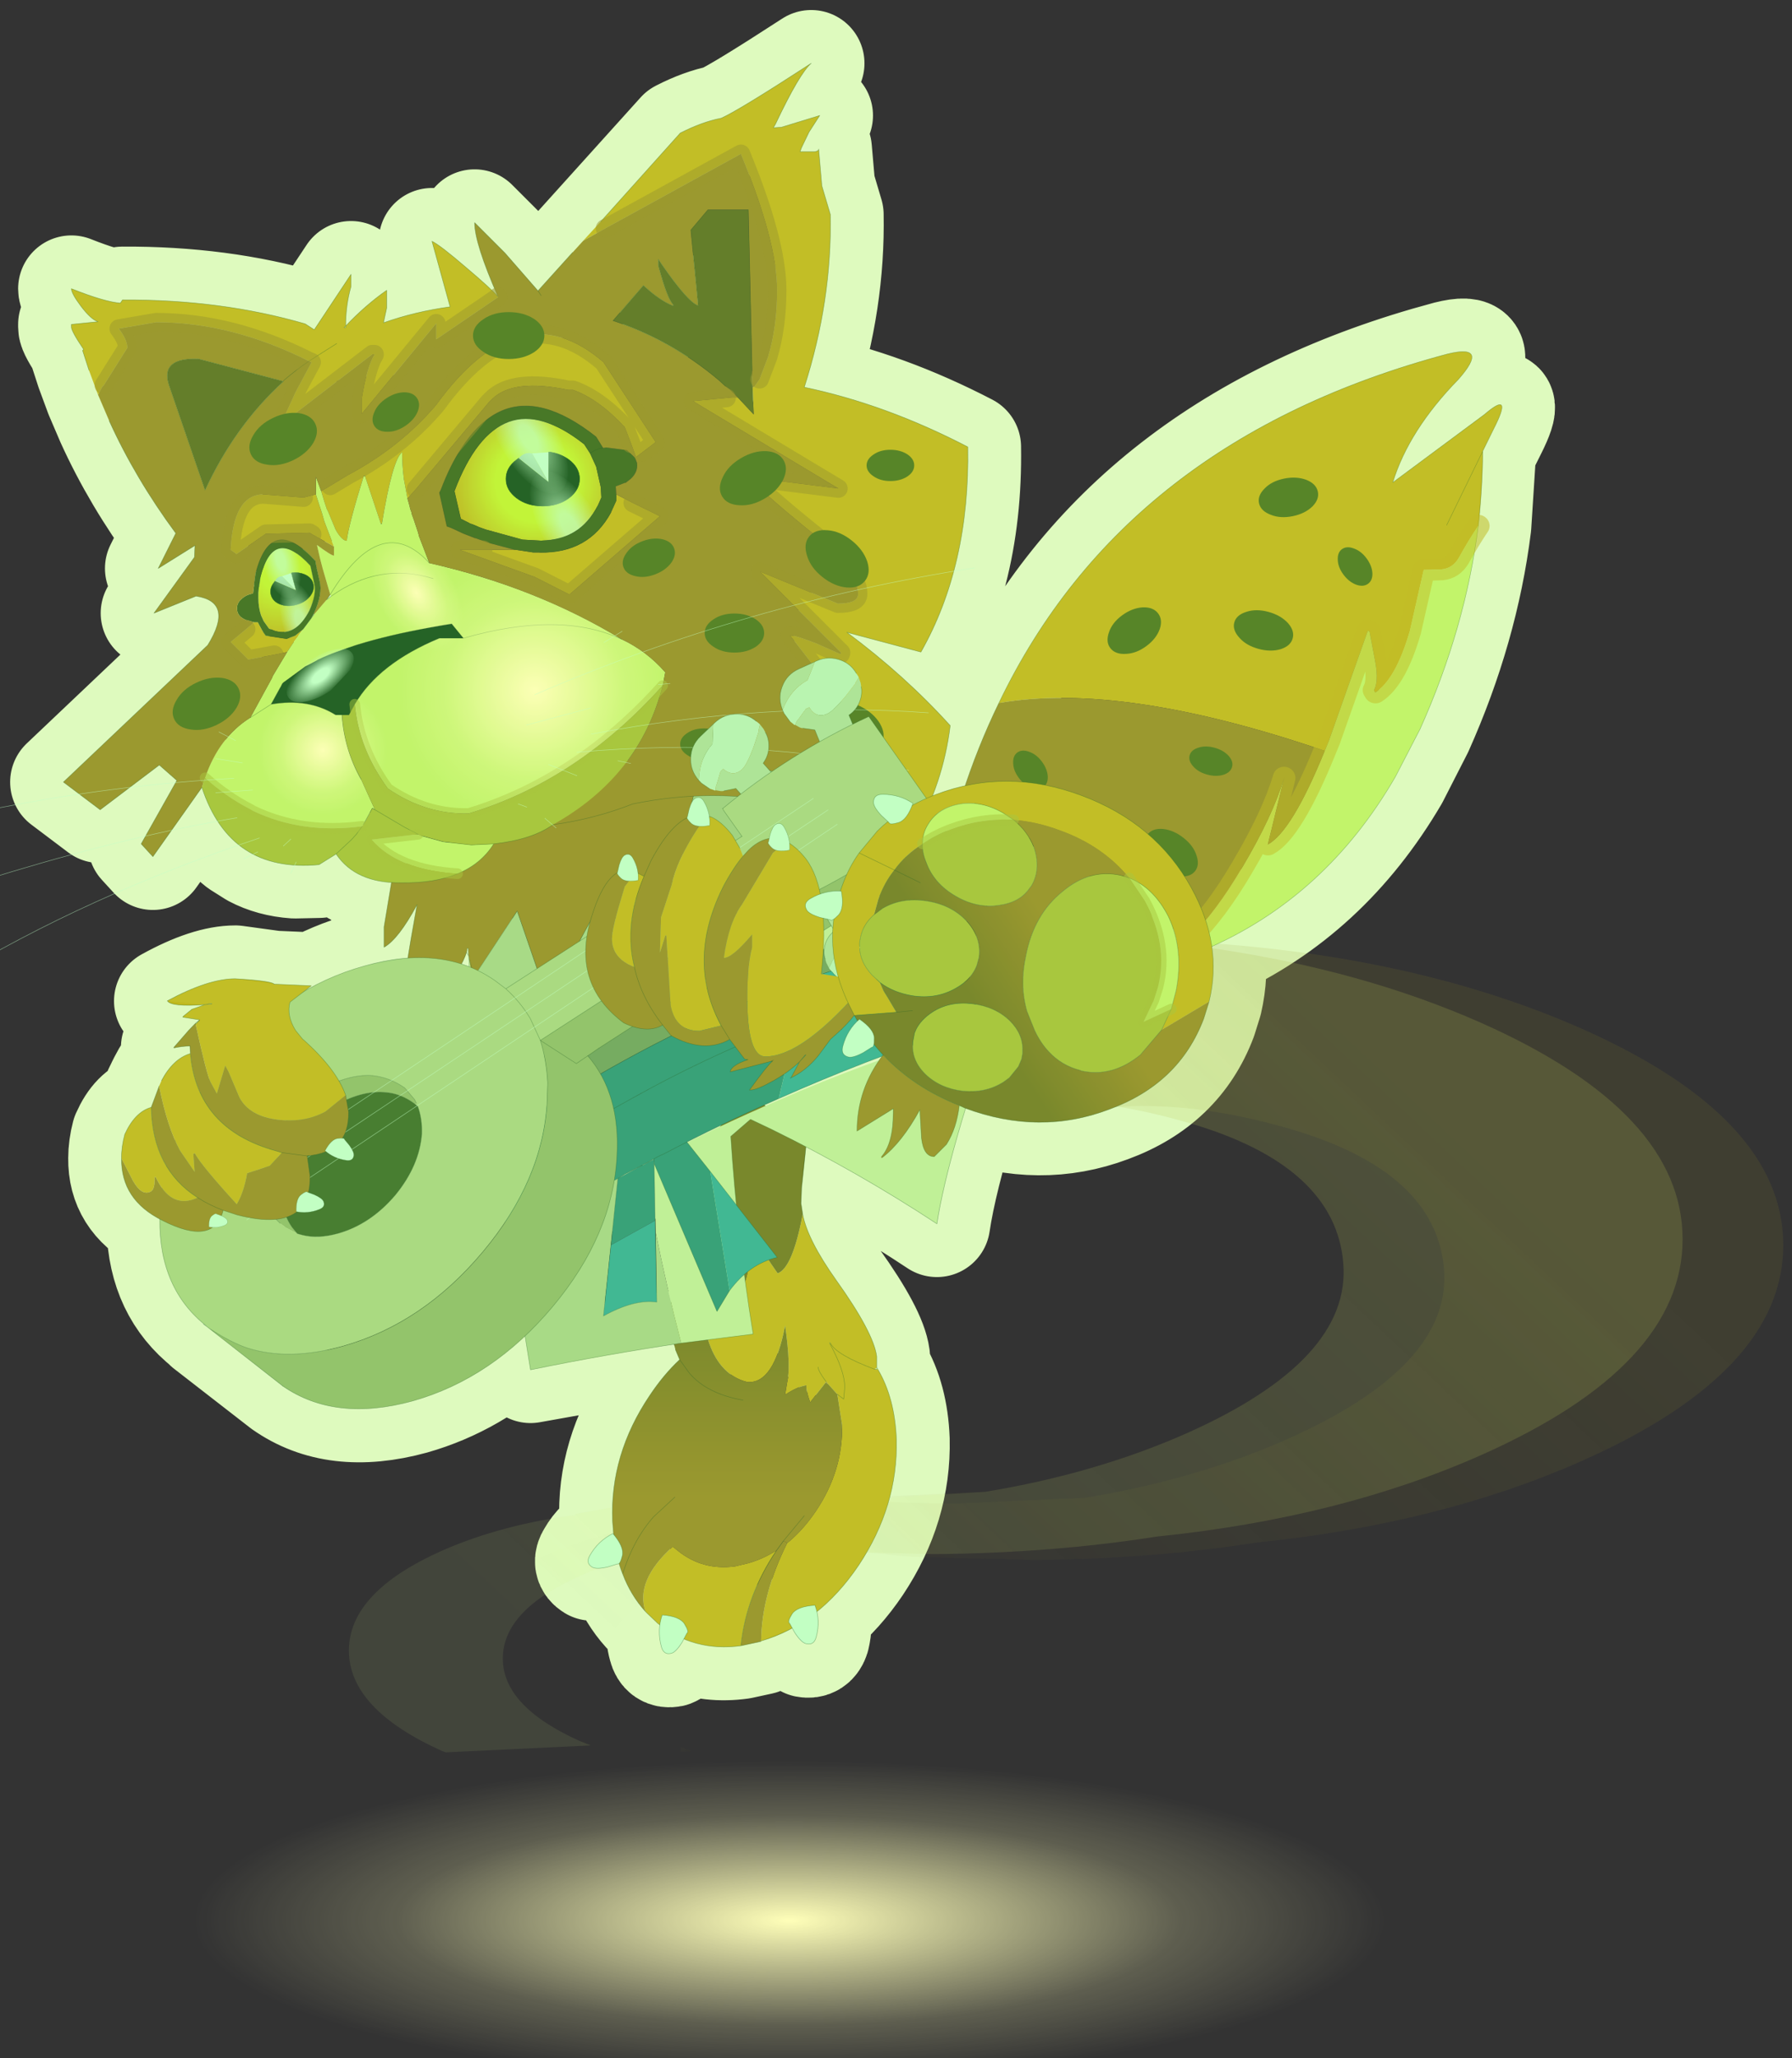 <svg width="108" height="124" xmlns="http://www.w3.org/2000/svg" xmlns:xlink="http://www.w3.org/1999/xlink">
 <rect width="100%" height="100%" fill="#333333" stroke="none"/>
 <g id="Layer_1">
  <title>Layer 1</title>
  <defs>
   <g id="svg_125" transform="matrix(1.0, 0.0, 0.0, 1.0, 0.0, 5.0)">
    <use height="259.25" transform="matrix(1.0, 0.0, 0.0, 1.0, -25.65, -55.0)" width="245.05" xlink:href="#svg_124" id="svg_131"/>
    <use height="33.75" transform="matrix(1.0, 0.0, 0.0, 1.0, 34.5, 157.4)" width="126"  xlink:href="#svg_123" id="svg_132"/>
    <use height="159.05" width="190.8" xlink:href="#svg_119" href="#svg_119" id="svg_133"/>
    <use height="158.5" transform="matrix(1.0, 0.0, 0.0, 1.0, 29.35, 0.0)" width="152" xlink:href="#svg_69" href="#svg_69" id="svg_134"/>
   </g>
   <g id="svg_124" transform="matrix(1.0, 0.0, 0.0, 1.0, 25.65, 55.0)">
    <path d="m162.6,36.4l-0.45,7q-1.2,9.6 -5.45,19.1l-2.3,4.5q-6.45,11 -17.25,15.9q0.35,2.55 -0.25,5.15l-0.5,1.6q-2.3,6.1 -8.85,8.5q-6.55,2.45 -13.5,-0.1q-2.1,6.8 -2.7,10.85q-5.95,-3.95 -12.3,-7.2q-0.35,1.95 -0.4,3.85l-0.05,1.45l0.15,1q0.45,2.4 3.15,6.2q3.5,4.9 3.8,7.15l0,1.05l-0.2,0.15l0.2,0l0.1,0q1.6,2.7 1.75,6.6q0.15,6.25 -3.55,11.8q-1.75,2.6 -3.9,4.35q0.25,1.15 -0.05,2.4q-0.25,0.8 -1,0.65l-1.05,-1.1l-0.25,-0.4l-2.9,1.2l-0.05,0.05l-1.85,0.4q-2.9,0.4 -5.3,-0.6l-0.2,0.3q-0.6,0.9 -1,1.05q-0.75,0.15 -0.95,-0.65q-0.3,-1.05 -0.15,-2.05l-0.2,-0.15l-1.15,-1.1q-1.4,-1.55 -2.15,-3.55l-0.35,-0.95l-0.15,0.05l-0.85,0.25l-1.5,0.05q-0.65,-0.4 -0.2,-1.1q0.8,-1.4 2.15,-2.05l0.05,0l-0.1,-1.2q-0.25,-6.25 3.5,-11.8q1.3,-1.95 2.8,-3.35l-0.4,-0.95l-0.1,-0.4l-0.05,-0.1l-13.45,2.4l-0.55,-3.1q-4.7,4.4 -10.5,6.05q-7.3,2 -12.2,-1.45l-7.15,-5.55l0.05,0l-0.55,-0.45q-4,-3.5 -3.9,-9.6q-3.65,-1.95 -3.6,-5.75q0,-1.05 0.3,-2.2q0.95,-2.15 2.5,-2.55q0.3,-1.15 0.75,-2l0.25,-0.5q1.05,-2.1 2.65,-2.6l0,-0.7l-1.5,0.2l0,-0.05l1.35,-1.6l0.7,-0.7l-0.05,0.15l0.35,-0.35l0.05,-0.05l-0.05,-0.05l-1.55,-0.2l0.05,-0.1l0.8,-0.65l1.25,-0.45q-3.2,0.2 -3.55,-0.35q3.8,-2.1 6.4,-2.1l3.65,0.5l3.5,0.15l-0.65,0.5q2.65,-1.55 5.6,-2.35l4.1,-0.7l0.85,-5.05q-1.75,3.25 -3.1,4l0,-1.9l0.7,-4.15q-3.55,-0.25 -5.2,-2.7l-1.6,1l-2.3,0.05q-2.15,-0.15 -3.85,-1.05l-1.35,-0.85q-1.15,-0.9 -2,-2.2q-0.9,-1.4 -1.5,-3.2l-4.6,6.5l-1.1,-1.2l3.35,-5.95l-1.65,-1.45l-5.55,4.2l-3.45,-2.6l13.55,-12.85q2.5,-4.05 -1.1,-4.6l-3.95,1.6l3.8,-5.25l0.05,-1.1l-3.45,2.15l1.65,-3.3q-3.8,-5.15 -6.25,-10.55l-1.05,-2.45l-0.85,-2.3l-0.6,-1.85l0.1,-0.1q-1.15,-1.7 -1.15,-2.1l0,-0.25l2.5,-0.25q-0.65,-0.2 -1.6,-1.45q-0.9,-1.2 -0.9,-1.65q3.15,1.25 4.6,1.35l0.2,-0.3q9.25,-0.05 17.15,2.25l0.85,0.55l3.45,-5.2l0,1.15q-0.5,1.75 -0.5,3.7q1.85,-1.95 3.85,-3.35l0,1.65l-0.3,1.4q2.95,-1.05 6.25,-1.5l-1.7,-6.15q0.75,0.35 3.25,2.5l2.95,2.7q-2.2,-5 -2.2,-6.95l2.85,2.85l3.1,3.55l13.35,-14.8q2.05,-1.05 3.85,-1.4q1.6,-0.7 8.45,-5.15q-1.1,0.95 -3.35,5.7l-0.2,0.35l0.75,-0.05q1.35,-0.2 3.6,-1.1l-1,1.55l-0.7,1.45l-0.15,0.4l1.35,0q0.4,-0.05 0.4,-0.25l0.3,3.45l0.8,2.7q0.15,8.1 -2.45,16.2q7.65,1.6 15.35,5.6q0.1,6.3 -1.3,11.7q-1.1,4.05 -3.1,7.55l-6.95,-1.85q5.45,4.05 9.7,8.75q-0.4,3.4 -1.65,6.6l0.35,-0.15l2.7,-0.8q1.35,-4.05 3.15,-7.75q11.85,-24.65 42.15,-32.75q4,-1 1,2.4q-4.6,4.75 -6.15,9.65l8.6,-6.35q2.75,-2.4 0.85,1.4l-1,2m-112.6,-6.55q-4.55,4.15 -7.35,10.2l-3.4,-9.9q-0.8,-2.55 2.8,-2.4l7.95,2.1m5.85,-5.2l0,0.15l-0.15,0l0.15,-0.15m-1.45,25.2l0.1,0.15l-0.45,0.35l0.35,-0.5m-11.75,38.5l0.65,-0.1l0,0.05l-0.65,0.05m12.6,7.15q-2.65,0.95 -4.65,3.35l-0.3,0.35q-1.05,1.3 -1.55,2.7l-0.45,1.5l-0.05,0.15l-0.1,1.05l0,0.85q0.05,0.95 0.4,1.75l1.35,-0.9q0,1.1 0.4,2l0.5,0.95l0.5,0.55l0.15,0.05l0.35,0.1l3.35,-0.15q3.05,-0.85 5.35,-3.6q2.3,-2.75 2.45,-5.75q0.1,-1.45 -0.35,-2.55l-0.05,-0.05l-0.15,-0.15l-0.1,-0.45l-0.65,-0.8l-0.25,-0.25l-1.25,-0.75q-0.95,-0.4 -1.9,-0.45l-2.3,0.25l-0.7,0.25m-12.25,13.7l1.5,-0.15l0.25,-0.45l-0.6,-0.45l-0.4,-0.15q-0.1,-0.1 -0.4,0.15q-0.35,0.25 -0.35,1.05m62.4,-39.85q0,0.45 0.75,1.25l0.7,0.65q0.05,0.25 0.9,0q0.8,-0.25 1.35,-1.8q-1.25,-0.85 -2.85,-0.85q-0.85,0 -0.85,0.75m-18.85,-46.6l0.05,-0.1l0,0.1l-0.05,0m-19.2,60.3l0.05,0.75l0.05,1l-0.75,-0.25l0.5,-1.15l0.05,-0.2l0,-0.15l0.1,0m23.7,16.7l-3.2,1.55l-0.05,-0.05l3.35,-1.65l-0.1,0.15m5.45,-2.45q4.7,-2.05 9.4,-3.75l0.3,-0.35q-4.85,1.75 -9.7,3.95l-1.35,0.6l0.1,0.1l1.25,-0.55m-15.1,7.35l2.3,-1.25l0.05,0l0.95,-0.5l0,-0.05l-0.15,0.1l-0.85,0.45l-1.65,0.85l-0.65,0.4m52.15,-23.4q0.9,2.65 0.25,5.8l-0.45,1.7l-0.9,1.95l-2,2.35q-2.65,2.15 -5.55,1.5l-0.1,-0.05q-1.75,-0.45 -2.95,-1.75q-0.8,-0.85 -1.35,-2.05l-0.7,-1.75q-0.7,-2.45 -0.1,-5.2q0.75,-3.85 3.4,-6q1.25,-1.1 2.6,-1.45l2.9,-0.1l0.8,0.25q2.3,0.9 3.7,3.65l0.45,1.15m-29.1,11.6l0.75,-0.5q0.3,0 0.25,-0.85q-0.05,-0.85 -1.35,-1.8q-1.15,1 -1.6,2.55q-0.2,0.8 0.5,1q0.45,0.1 1.45,-0.4m-3.1,27.25l-0.05,0.05l0,-0.1l0.05,0.05" fill="none" stroke="#defabe" stroke-linecap="round" stroke-linejoin="round" stroke-width="10" id="svg_135"/>
   </g>
   <g id="svg_123">
    <use height="72.6" transform="matrix(0.626, 0.0, 0.0, 0.465, 0.0, 0.0)" width="201.3" xlink:href="#svg_122" href="#svg_122" id="svg_136"/>
   </g>
   <g id="svg_122">
    <use height="19.2" transform="matrix(10.484, 0.0, 0.0, 3.781, 0.0, 0.0)" width="19.2" xlink:href="#svg_100" href="#svg_100" id="svg_137"/>
   </g>
   <g id="svg_100">
    <use height="19.2" width="19.2" xlink:href="#svg_121" href="#svg_121" id="svg_138"/>
   </g>
   <g id="svg_121">
    <path d="m9.6,19.2q-4,0 -6.8,-2.8q-2.8,-2.8 -2.8,-6.8q0,-4 2.8,-6.8q2.8,-2.8 6.8,-2.8q4,0 6.8,2.8q2.8,2.8 2.8,6.8q0,4 -2.8,6.8q-2.8,2.8 -6.8,2.8" fill="url(#svg_120)" fill-rule="evenodd" id="svg_139"/>
   </g>
   <g id="svg_119">
    <use height="76.7" transform="matrix(1.0, 0.0, 0.0, 1.0, 56.15, 81.8)" width="125.2" xlink:href="#svg_118" href="#svg_118" id="svg_140"/>
    <use height="76.7" transform="matrix(1.0, 0.0, 0.0, 1.0, 65.6, 82.35)" width="125.2" xlink:href="#svg_118" href="#svg_118" id="svg_141"/>
    <use height="53.05" transform="matrix(1.0, 0.0, 0.0, 1.0, 78.35, 96.35)" width="29.2" xlink:href="#svg_114" href="#svg_114" id="svg_142"/>
    <use height="60.05" transform="matrix(1.0, 0.0, 0.0, 1.0, 59.45, 62.55)" width="57.7" xlink:href="#svg_110" href="#svg_110" id="svg_143"/>
    <use height="74.7" transform="matrix(0.818, 0.223, -0.215, 0.788, 127.55, 17.95)" width="48.55" xlink:href="#svg_104" href="#svg_104" id="svg_144"/>
    <use height="85.9" width="114.9" xlink:href="#svg_97" href="#svg_97" id="svg_145"/>
    <use height="77.25" transform="matrix(1.0, 0.0, 0.0, 1.0, 29.55, 54.85)" width="97.1" xlink:href="#svg_82" href="#svg_82" id="svg_146"/>
    <use height="24.15" transform="matrix(0.877, -0.474, 0.474, 0.877, 28.888, 93.501)" width="24.25" xlink:href="#svg_77" href="#svg_77" id="svg_147"/>
    <use height="27.65" transform="matrix(1.0, 0.0, 0.0, 1.0, 78.35, 68.7)" width="27.3" xlink:href="#svg_75" href="#svg_75" id="svg_148"/>
    <use height="35.35" transform="matrix(1.0, 0.0, 0.0, 1.0, 98.75, 67.35)" width="38.55" xlink:href="#svg_72" href="#svg_72" id="svg_149"/>
   </g>
   <g id="svg_118">
    <use height="76.7" width="125.2" xlink:href="#svg_117" href="#svg_117" id="svg_150"/>
   </g>
   <g id="svg_117">
    <path d="m21.4,54.3l0.05,0.1l-0.25,-0.05l0.2,-0.05m0.3,21.8l0,-0.45l1,0.4l-1,0.05" fill="url(#svg_116)" fill-rule="evenodd" id="svg_151"/>
    <path d="m21.4,54.3l3.65,-0.65l2.6,-2.55q9.3,1.7 20.15,1.7l11.95,-0.55q10.3,-1.7 18.8,-5.45q15.55,-6.9 14.8,-16q-0.75,-9.15 -14.45,-13.15q-13.7,-4 -24.05,-0.55l12.8,-17.1q22.25,1 38.65,8.25q18.9,8.4 18.9,20.3q0,11.85 -18.9,20.25q-13.3,5.9 -30.45,7.65q-9.8,1.55 -20.95,1.65l-11.4,-0.3l-1.8,-0.15l-6.2,-0.6q-7.9,0.45 -13.8,3.1q-7.25,3.2 -7.25,7.75q0,4.5 7.25,7.75l0,0.45l-12.6,0.6l-0.3,-0.1q-8.8,-3.95 -8.8,-9.45q0,-5.5 8.8,-9.4q5.6,-2.45 12.65,-3.35l-0.05,-0.1" fill="url(#svg_115)" fill-rule="evenodd" id="svg_152"/>
   </g>
   <g id="svg_114" transform="matrix(1.0, 0.0, 0.0, 1.0, 2.55, 21.0)">
    <use height="53.15" transform="matrix(1.0, 0.0, 0.0, 1.0, -0.45, -21.45)" width="27.55" xlink:href="#svg_113" href="#svg_113" id="svg_153"/>
    <use height="2.75" transform="matrix(0.5, -0.866, 0.866, 0.5, -2.55, 23.4)" width="3.7" xlink:href="#svg_73" href="#svg_73" id="svg_154"/>
    <use height="2.75" transform="matrix(-0.259, -0.966, 0.966, -0.259, 4.8, 32.05)" width="3.7" xlink:href="#svg_73" href="#svg_73" id="svg_155"/>
    <use height="2.75" transform="matrix(0.259, -0.966, -1.003, -0.269, 18.9, 31.15)" width="3.7" xlink:href="#svg_73" href="#svg_73" id="svg_156"/>
   </g>
   <g id="svg_113" transform="matrix(1.0, 0.0, 0.0, 1.0, 0.45, 21.45)">
    <path d="m9.8,-7.6l0.1,0.1q0.05,0.55 1.1,2.45q1.05,1.9 1.4,2.15q0.6,-1.5 0.6,-5.4q0.1,1.1 2.5,4.5q1.4,-0.5 2.35,-5.55q0.45,2.4 3.15,6.2q3.5,4.9 3.8,7.15l0,1.05l-0.2,0.15l0.2,0l0.1,0q1.6,2.7 1.75,6.6q0.15,6.25 -3.55,11.8q-3.7,5.5 -9.15,7.1q0.05,-4.4 2.45,-9.2l0.2,-0.15q1.35,-1.15 2.5,-2.85q2.55,-3.8 2.45,-8.1l-0.45,-2.85l0.6,0.45l0.1,-1.1q0,-1.55 -1.4,-4.1q1.4,2.55 1.4,4.1l-0.1,1.1l-0.6,-0.45l-0.85,-0.95l-0.2,-0.25l-0.05,0.1l-1.45,1.85q-0.4,-1.15 -0.35,-1.6q-0.9,0.15 -2,0.9l0.2,-1.2q0.35,-1.45 -0.2,-5.3q-1.05,5.5 -3.55,5.3q-5,-1.25 -4.3,-12.05l1.45,-1.95m9.5,12.6q0,0.35 0.7,1.3l0.05,0.05l-0.05,-0.05q-0.7,-0.95 -0.7,-1.3m1.1,-2.2l0.05,-0.05q0.55,1.1 4.15,2.45q-3.6,-1.35 -4.15,-2.45l-0.05,-0.05l0,0.1m-17.3,25.15q-1,-2.9 2.55,-6.1l0.5,0.4q2.3,1.85 5.35,1.45l1.25,-0.3q1.4,-0.4 2.65,-1.2q-2.85,4.2 -3.35,8.95q-4.4,0.6 -7.8,-2.1l-1.15,-1.1" fill="#bfb81d" fill-rule="evenodd" id="svg_157"/>
    <path d="m20,6.45l0.05,-0.1l0.2,0.25l-0.25,-0.15m-3.6,15.05q-2.4,4.8 -2.45,9.2l-0.05,0.05l-1.85,0.4q0.5,-4.75 3.35,-8.95l0.65,-0.9l0.35,0.2" fill="#958f26" fill-rule="evenodd" id="svg_158"/>
    <path d="m5.8,2.95q-0.45,-1.45 -0.35,-3.25l0.6,-11.8l6.6,-8.9l5.55,4.9l-0.45,4.3l-0.05,1.45l0.15,1q-0.95,5.05 -2.35,5.55q-2.4,-3.4 -2.5,-4.5q0,3.9 -0.6,5.4q-0.35,-0.25 -1.4,-2.15q-1.05,-1.9 -1.1,-2.45l-0.1,-0.1l-1.45,1.95q-0.7,10.8 4.3,12.05q2.5,0.2 3.55,-5.3q0.55,3.85 0.2,5.3l-0.2,1.2q1.1,-0.75 2,-0.9q-0.05,0.45 0.35,1.6l1.45,-1.85l0.25,0.15l0.85,0.95l0.45,2.85q0.1,4.3 -2.45,8.1q-1.15,1.7 -2.5,2.85l-0.2,0.15l-0.35,-0.2l-0.65,0.9q-1.25,0.8 -2.65,1.2l-1.25,0.3q-3.05,0.4 -5.35,-1.45l-0.5,-0.4q-3.55,3.2 -2.55,6.1q-1.4,-1.55 -2.15,-3.55q-0.55,-1.4 -0.8,-3.05l-0.15,-1.9q-0.25,-6.25 3.5,-11.8q1.3,-1.95 2.8,-3.35l-0.4,-0.95l-0.1,-0.4m6.45,5.15q-3.4,-0.6 -5.05,-2.55l-0.9,-1.25l0.9,1.25q1.65,1.95 5.05,2.55m-11.3,16.3q1,-3.2 2.9,-5.35l2,-1.85l-2,1.85q-1.9,2.15 -2.9,5.35m17.05,-5.45l-1.95,2.35l1.95,-2.35" fill="url(#svg_112)" fill-rule="evenodd" id="svg_159"/>
    <path d="m17.85,-9.35l-0.15,-1l0.05,-1.45l0.45,-4.3l-5.55,-4.9l-6.6,8.9l-0.6,11.8q-0.1,1.8 0.35,3.25m0.1,0.4l0.4,0.95l0.9,1.25q1.65,1.95 5.05,2.55m-2.35,-15.6l-0.1,-0.1m10.25,13.95l-0.05,-0.05q-0.7,-0.95 -0.7,-1.3m5.5,0.05l0,-1.05q-0.3,-2.25 -3.8,-7.15q-2.7,-3.8 -3.15,-6.2m2.55,12.15q1.4,2.55 1.4,4.1l-0.1,1.1l-0.6,-0.45m-7.15,23.15q5.45,-1.6 9.15,-7.1q3.7,-5.55 3.55,-11.8q-0.15,-3.9 -1.75,-6.6l-0.05,-0.1l-0.05,-0.05l0,0.15l-0.2,0q-3.6,-1.35 -4.15,-2.45l-0.05,-0.05l0,0.1m-17.3,25.15q-1.4,-1.55 -2.15,-3.55q-0.55,-1.4 -0.8,-3.05l-0.15,-1.9q-0.25,-6.25 3.5,-11.8q1.3,-1.95 2.8,-3.35m-0.45,12.9l-2,1.85q-1.9,2.15 -2.9,5.35m2.15,3.55l1.15,1.1q3.4,2.7 7.8,2.1q0.5,-4.75 3.35,-8.95l0.65,-0.9l1.95,-2.35m-4.05,11.75l-0.05,0.05l-1.85,0.4" fill="none" stroke="#14541d" stroke-linecap="round" stroke-linejoin="round" stroke-opacity="0.4" stroke-width="0.05" id="svg_160"/>
   </g>
   <g id="svg_73">
    <use height="13.75" transform="matrix(1.0, 0.0, 0.0, 1.0, -5.5, -5.5)" width="14.7" xlink:href="#svg_111" href="#svg_111" id="svg_161"/>
   </g>
   <g id="svg_111" transform="matrix(1.0, 0.0, 0.0, 1.0, 5.5, 5.5)">
    <path d="m0.85,0q1.6,0 2.85,0.85q-0.55,1.55 -1.35,1.8q-0.85,0.25 -0.9,0l-0.7,-0.65q-0.75,-0.8 -0.75,-1.25q0,-0.75 0.85,-0.75" fill="#bfffc8" fill-rule="evenodd" id="svg_162"/>
    <path d="m0.85,0q-0.85,0 -0.85,0.75q0,0.45 0.75,1.25l0.7,0.65q0.05,0.25 0.9,0q0.8,-0.25 1.35,-1.8q-1.25,-0.85 -2.85,-0.85z" fill="none" stroke="#14541d" stroke-linecap="round" stroke-linejoin="round" stroke-opacity="0.412" stroke-width="0.05" id="svg_163"/>
   </g>
   <g id="svg_110">
    <use height="60.95" transform="matrix(1.0, 0.0, 0.0, 1.0, -0.45, -0.45)" width="58.6" xlink:href="#svg_109" href="#svg_109" id="svg_164"/>
    <use height="17.7" transform="matrix(0.339, -0.94, 0.94, 0.339, 18.0, 49.8)" width="17.75" xlink:href="#svg_108" href="#svg_108" id="svg_165"/>
    <use height="34.85" transform="matrix(1.0, 0.0, 0.0, 1.0, 10.85, 20.15)" width="45.1" xlink:href="#svg_106" href="#svg_106" id="svg_166"/>
   </g>
   <g id="svg_109" transform="matrix(1.0, 0.0, 0.0, 1.0, 0.45, 0.45)">
    <path d="m39.85,21l0.45,-1.75q0.9,-4.55 -1.5,-9.65l-3.55,1.65l0.05,-0.3l0.8,-3.45q0.65,-3.1 0.85,-3.6l5.55,6.9q0.5,-3.05 0.05,-8.35l-0.05,-0.4q6.4,7.55 8.55,16.4q-4.95,0.75 -10.7,2.4l-0.5,0.15m-12.2,-9.75l5.55,5.2l0.85,-1.3l-0.3,7.8q-5.5,1.9 -11.6,4.5l-1,-8.45l0.3,-0.5q1.15,-2.35 1.15,-3.7l1,0.55l0.8,4.4q1.55,-3.05 3.25,-8.5m-2.15,35.9l-0.15,-6.85q5.85,-3.05 11.7,-5.55q8.15,-3.55 16.25,-6l-0.05,-0.4l2.7,-0.85l-0.5,-2.25l2.25,0.85q-4.8,13.7 -5.8,20.25q-7.45,-4.9 -15.5,-8.85l-2,-0.95l-1.85,1.6q0.6,9.35 2.1,18.55l-6.75,0.85q-1.35,-5.15 -2.4,-10.4m-17.25,-24l-0.2,0l-0.1,-1.9l0.05,0.25l0.25,1.65" fill="#bdef98" fill-rule="evenodd" id="svg_167"/>
    <path d="m11.3,42.05l-0.05,0.05l0,-0.05l0.05,0" fill="#32b194" fill-rule="evenodd" id="svg_168"/>
    <path d="m7.75,20.85l0.05,-0.35l0,0.15l-0.05,0.2" fill="#bfb81d" fill-rule="evenodd" id="svg_169"/>
    <path d="m29.9,0.1q-0.05,4.05 -2.15,10.85l-0.1,0.3q-1.7,5.45 -3.25,8.5l-0.8,-4.4l-0.7,-3.65l-2.1,3.7l-1.95,3.5l-0.8,1.5q-2.15,3.6 -3,4l-2.55,-7.4l-4.05,6.15l-0.2,0l-0.25,-1.65l-0.05,-0.25l-0.05,-0.75l-0.1,0l-0.05,0.35q-0.45,1.5 -2.5,4.05q-2.3,2.85 -3.15,2.6q-0.3,-1.15 -0.3,-2.45q0,-1.5 1.3,-8.65q-1.75,3.25 -3.1,4l0,-1.9l0.9,-5.4l28.1,-13.1l0.85,0.1l0.05,0m-21.45,23.05l-0.45,-1.65l0.45,1.65" fill="#958f26" fill-rule="evenodd" id="svg_170"/>
    <path d="m25.5,47.15q1.05,5.25 2.4,10.4q-7.05,1.05 -14.15,2.5l-0.85,-5.25l7.25,-11.7l0.55,-0.35l1.25,-0.65l-1.35,12.9q2.9,-1.6 5,-1.3l-0.1,-6.55m-4.7,-31.75l0.35,3.6l1,8.45q-5.9,2.5 -12.3,5.65l-1.55,-7.6l-0.25,-2.35l0.2,0l0.2,0l4.05,-6.15l2.55,7.4q0.85,-0.4 3,-4l0.8,-1.5l1.95,-3.5m-9,32.55l1.65,-1l-1.65,1.55l0,-0.55" fill="#a3d785" fill-rule="evenodd" id="svg_171"/>
    <path d="m33.75,22.95l6.1,-1.95l0.5,-0.15q5.75,-1.65 10.7,-2.4l0.35,1.65l-0.05,0.05q-5.6,1.2 -11.1,3.05l-0.5,0.15q-3.1,1.05 -6.1,2.3q-5.6,2.35 -11.05,5.35q-5.95,3.25 -11.75,7.35l-0.05,-0.75l-0.95,-4.5q6.4,-3.15 12.3,-5.65q6.1,-2.6 11.6,-4.5" fill="#6ca45d" fill-rule="evenodd" id="svg_172"/>
    <path d="m42.5,2.05l0.05,0.4q0.45,5.3 -0.05,8.35l-5.55,-6.9q-0.2,0.5 -0.85,3.6l-0.8,3.45l-0.05,0.3l3.55,-1.65q2.4,5.1 1.5,9.65l-0.45,1.75l-6.1,1.95l0.3,-7.8l-0.85,1.3l-5.55,-5.2l0.1,-0.3q2.1,-6.8 2.15,-10.85l11.55,0.8l1.05,1.15m-21.35,16.95l-0.35,-3.6l2.1,-3.7l0.7,3.65l-1,-0.55q0,1.35 -1.15,3.7l-0.3,0.5" fill="#9bcf7f" fill-rule="evenodd" id="svg_173"/>
    <path d="m42.5,2.05l-1.05,-1.15l-11.55,-0.8q-0.05,4.05 -2.15,10.85l-0.1,0.3q-1.7,5.45 -3.25,8.5l-0.8,-4.4l-0.7,-3.65l-2.1,3.7l-1.95,3.5l-0.8,1.5q-2.15,3.6 -3,4l-2.55,-7.4l-4.05,6.15l-0.2,0m42.8,-4.7q-2.15,-8.85 -8.55,-16.4m10.5,21.1l0.95,-0.2m-2.6,-2.8l0.05,-0.05l-0.35,-1.65m-23.15,39.1l6.75,-0.85q-1.5,-9.2 -2.1,-18.55l1.85,-1.6l2,0.95q8.05,3.95 15.5,8.85q1,-6.55 5.8,-20.25l-2.25,-0.85m-47.7,-4.4q-0.45,1.5 -2.5,4.05q-2.3,2.85 -3.15,2.6q-0.3,-1.15 -0.3,-2.45q0,-1.5 1.3,-8.65q-1.75,3.25 -3.1,4l0,-1.9l0.9,-5.4l28.1,-13.1l0.85,0.1l0.05,0m-21.85,23.05l0.25,2.35l1.55,7.6l0.95,4.5l0.05,0.75m-2.9,-17.1l-0.2,-0.4l0.05,-0.2l0,-0.15l0.1,0l0.05,0.75l0.05,0.25l0.45,1.65m-0.4,0l-0.1,-1.9m3.3,20.85l-0.3,0.2m0.35,-0.25l-0.05,0.05l0,-0.05m0.55,5.9l-0.25,0.15m1.35,6.7l0.85,5.25q7.1,-1.45 14.15,-2.5" fill="none" stroke="#14541d" stroke-linecap="round" stroke-linejoin="round" stroke-opacity="0.4" stroke-width="0.05" id="svg_174"/>
    <path d="m11.8,47.95l0,0.55" fill="none" stroke="#14541d" stroke-linecap="round" stroke-linejoin="round" stroke-opacity="0.412" stroke-width="0.05" id="svg_175"/>
   </g>
   <g id="svg_108">
    <use height="18.8" transform="matrix(1.0, 0.0, 0.0, 1.0, -0.55, -0.55)" width="18.85" xlink:href="#svg_107" href="#svg_107" id="svg_176"/>
   </g>
   <g id="svg_107" transform="matrix(1.0, 0.0, 0.0, 1.0, 0.55, 0.55)">
    <path d="m17.75,0l-5.6,9.05l-9.9,5.5l-2.25,-0.45l11.05,-10.25q2.4,-1.45 4.85,-2.8q0.3,-0.25 0.7,-0.4q0.55,-0.35 1.15,-0.65" fill="#2a9976" fill-rule="evenodd" id="svg_177"/>
    <path d="m12.15,9.05l-5.45,8.65q-1.45,-2.25 -4.45,-3.15l9.9,-5.5" fill="#32b194" fill-rule="evenodd" id="svg_178"/>
    <path d="m17.75,0l-5.6,9.05l-5.45,8.65q-1.45,-2.25 -4.45,-3.15l-2.25,-0.45l11.05,-10.25" fill="none" stroke="#14541d" stroke-linecap="round" stroke-linejoin="round" stroke-opacity="0.4" stroke-width="0.05" id="svg_179"/>
   </g>
   <g id="svg_106">
    <use height="35.95" transform="matrix(1.0, 0.0, 0.0, 1.0, -0.55, -0.55)" width="46.2" xlink:href="#svg_105" href="#svg_105" id="svg_180"/>
   </g>
   <g id="svg_105" transform="matrix(1.0, 0.0, 0.0, 1.0, 0.55, 0.55)">
    <path d="m43.1,2.8l0.4,0.45l1.1,1.85l0.5,2.25l-2.7,0.85q-8,2.6 -16.2,6.25l1.7,-7.2l1,-4.05l0.5,-0.15q5.5,-1.85 11.1,-3.05q1.2,1.4 1.65,3l0.95,-0.2m-28.5,23.1l0.15,7.65q-2.1,-0.3 -5,1.3l0.7,-6.65l4.15,-2.3m27.55,-22.9q-7.2,1.6 -14.25,4.25q7.05,-2.65 14.25,-4.25" fill="#32b194" fill-rule="evenodd" id="svg_181"/>
    <path d="m26.2,14.45q-5.35,2.35 -10.8,5.2q-0.6,0.25 -1.15,0.6l-0.85,0.45l-1.65,0.85l-0.65,0.4l2.3,-1.25l0.05,0q0.5,-0.3 1.05,-0.55l0.1,5.75l-4.15,2.3l0.65,-6.25l-1.25,0.65l-0.55,0.35l-1.15,0.65q-0.4,0.15 -0.7,0.4l-4.85,2.8l-1.65,1l-0.25,0.15l0,-0.1l-0.1,-0.9l-0.5,-4.8l0.3,-0.2l0.05,-0.05l-0.05,0l-0.4,-3.7q5.8,-4.1 11.75,-7.35q5.45,-3 11.05,-5.35q3,-1.25 6.1,-2.3l-1,4.05l-1.7,7.2m1.7,-7.2q-7.9,2.95 -15.6,7.25q-6,3.3 -11.85,7.4q5.85,-4.1 11.85,-7.4q7.7,-4.3 15.6,-7.25" fill="#2a9976" fill-rule="evenodd" id="svg_182"/>
    <path d="m43.1,2.8l0.4,0.45l1.1,1.85l0.5,2.25l-2.7,0.85q-8,2.6 -16.2,6.25q-5.35,2.35 -10.8,5.2q-0.6,0.25 -1.15,0.6l-0.85,0.45l-1.65,0.85l-0.65,0.4l-1.25,0.65l-0.55,0.35l-1.15,0.65q-0.4,0.15 -0.7,0.4l-4.85,2.8l-1.65,1m13.55,-7.65l0.1,5.75l0.15,7.65q-2.1,-0.3 -5,1.3l0.7,-6.65l0.65,-6.25m-10.4,6l0,-0.1l-0.1,-0.9l-0.5,-4.8m0.3,-0.25l-0.4,-3.7q5.8,-4.1 11.75,-7.35q5.45,-3 11.05,-5.35q3,-1.25 6.1,-2.3l0.5,-0.15q5.5,-1.85 11.1,-3.05q1.2,1.4 1.65,3q-7.2,1.6 -14.25,4.25q-7.9,2.95 -15.6,7.25q-6,3.3 -11.85,7.4" fill="none" stroke="#14541d" stroke-linecap="round" stroke-linejoin="round" stroke-opacity="0.4" stroke-width="0.05" id="svg_183"/>
   </g>
   <g id="svg_104">
    <use height="119.7" transform="matrix(1.0, 0.0, 0.0, 1.0, -22.5, -22.5)" width="93.55" xlink:href="#svg_103" href="#svg_103" id="svg_184"/>
    <use height="4.4" transform="matrix(0.883, -0.466, 0.466, 0.883, 22.205, 21.123)" width="6.7" xlink:href="#svg_101" href="#svg_101" id="svg_185"/>
    <use height="4.4" transform="matrix(0.603, -0.796, 0.796, 0.603, 9.829, 42.287)" width="6.7" xlink:href="#svg_101" href="#svg_101" id="svg_186"/>
    <use height="4.4" transform="matrix(1.0, 0.0, 0.0, 1.0, 24.05, 34.8)" width="6.7" xlink:href="#svg_101" href="#svg_101" id="svg_187"/>
    <use height="4.4" transform="matrix(0.727, 0.0, 0.0, 0.727, 23.15, 51.486)" width="6.7" xlink:href="#svg_101" href="#svg_101" id="svg_188"/>
    <use height="4.4" transform="matrix(0.56, 0.463, -0.463, 0.56, 34.455, 24.367)" width="6.7" xlink:href="#svg_101" href="#svg_101" id="svg_189"/>
    <use height="4.4" transform="matrix(0.56, 0.463, -0.463, 0.56, 5.705, 56.717)" width="6.7" xlink:href="#svg_101" href="#svg_101" id="svg_190"/>
    <use height="4.4" transform="matrix(-0.911, -0.407, 0.407, -0.911, 26.19, 67.799)" width="6.7" xlink:href="#svg_101" href="#svg_101" id="svg_191"/>
   </g>
   <g id="svg_103" transform="matrix(1.0, 0.0, 0.0, 1.0, 22.5, 22.5)">
    <path d="m43.9,19.8l1.7,-9.3l-1.7,9.3m3.4,-0.9q-0.65,2 -1.15,4.15q-0.35,1.35 -1.5,1.8l-1.9,0.6l0.3,7.2q-0.1,5.8 -1.9,7.85l-0.2,-0.2q0.25,-1.1 -0.65,-3.1l-1.55,-3.3l-0.2,0l-0.95,13.35l-0.15,1.25q-23.7,-1.55 -36.2,4.55q5.8,-32.95 37.75,-52.25q4.25,-2.45 1.9,2.5q-3.8,7.1 -4,13.4l7.8,-10.3q2.45,-3.75 1.4,1.4l-0.5,2.7q1.05,4.15 1.7,8.4" fill="#bfb81d" fill-rule="evenodd" id="svg_192"/>
    <path d="m37.45,48.5l0.15,-1.25l0.95,-13.35l0.2,0l1.55,3.3q0.9,2 0.65,3.1l0.2,0.2q1.8,-2.05 1.9,-7.85l-0.3,-7.2l1.9,-0.6q1.15,-0.45 1.5,-1.8q0.5,-2.15 1.15,-4.15q1.6,11.7 -0.3,24.3l-1.25,6.05q-3.95,15.5 -15.25,24.85l-2.1,-0.65q2.15,-3.8 3.65,-9.6q1.75,-6.6 1.85,-11.15l0.2,7.9q2.2,-2.2 3.35,-12.1" fill="#bff367" fill-rule="evenodd" id="svg_193"/>
    <path d="m1.25,53.05q12.5,-6.1 36.2,-4.55q-1.15,9.9 -3.35,12.1l-0.2,-7.9q-0.1,4.55 -1.85,11.15q-1.5,5.8 -3.65,9.6l-28.4,-9.05q0.25,-5.85 1.25,-11.35" fill="#958f26" fill-rule="evenodd" id="svg_194"/>
    <path d="m45.6,10.5l-1.7,9.3m3.4,-0.9q-0.65,-4.25 -1.7,-8.4l0.5,-2.7q1.05,-5.15 -1.4,-1.4l-7.8,10.3q0.2,-6.3 4,-13.4q2.35,-4.95 -1.9,-2.5q-31.95,19.3 -37.75,52.25q-1,5.5 -1.25,11.35l28.4,9.05l2.1,0.65q11.3,-9.35 15.25,-24.85l1.25,-6.05q1.9,-12.6 0.3,-24.3" fill="none" stroke="#14541d" stroke-linecap="round" stroke-linejoin="round" stroke-opacity="0.4" stroke-width="0.05" id="svg_195"/>
    <path d="m37.45,48.5l0.15,-1.25l0.95,-13.35l0.2,0l1.55,3.3q0.9,2 0.65,3.1l0.2,0.2q1.8,-2.05 1.9,-7.85l-0.3,-7.2l1.9,-0.6q1.15,-0.45 1.5,-1.8q0.5,-2.15 1.15,-4.15m-9.85,29.6q-1.15,9.9 -3.35,12.1l-0.2,-7.9q-0.1,4.55 -1.85,11.15q-1.5,5.8 -3.65,9.6" fill="none" stroke="#bfb81d" stroke-linecap="round" stroke-linejoin="round" stroke-opacity="0.498" stroke-width="2.5" id="svg_196"/>
   </g>
   <g id="svg_101" transform="matrix(1.0, 0.0, 0.0, 1.0, 0.0, -2.8)">
    <use height="4.4" transform="matrix(1.0, 0.0, 0.0, 1.0, 0.0, 2.8)" width="6.7" xlink:href="#svg_102" href="#svg_102" id="svg_197"/>
   </g>
   <g id="svg_102" transform="matrix(1.0, 0.0, 0.0, 1.0, 0.0, -2.8)">
    <path d="m5.75,6.55q-1,0.65 -2.4,0.65q-1.4,0 -2.35,-0.65q-1,-0.65 -1,-1.55q0,-0.9 1,-1.55q0.95,-0.65 2.35,-0.65q1.4,0 2.4,0.65q0.95,0.65 0.95,1.55q0,0.9 -0.95,1.55" fill="#4a7a1f" fill-rule="evenodd" id="svg_198"/>
   </g>
   <g id="svg_97" transform="matrix(1.0, 0.0, 0.0, 1.0, 29.35, 4.9)">
    <use height="108.4" transform="matrix(1.0, 0.0, 0.0, 1.0, -15.75, -20.65)" width="116.4" xlink:href="#svg_96" href="#svg_96" id="svg_199"/>
    <use height="5.3" transform="matrix(1.0, 0.0, 0.0, 1.0, 41.55, 31.35)" width="6.9" xlink:href="#svg_93" href="#svg_93" id="svg_200"/>
    <use height="5.3" transform="matrix(0.574, -0.154, 0.154, 0.574, 19.062, 43.407)" width="6.9" xlink:href="#svg_93" href="#svg_93" id="svg_201"/>
    <use height="4.4" transform="matrix(0.86, -0.508, 0.508, 0.86, 60.722, 33.857)" width="6.7" xlink:href="#svg_101" href="#svg_101" id="svg_202"/>
    <use height="4.4" transform="matrix(0.709, -0.266, 0.266, 0.709, 51.993, 40.834)" width="6.7" xlink:href="#svg_101" href="#svg_101" id="svg_203"/>
    <use height="4.4" transform="matrix(0.783, 0.62, -0.62, 0.783, 71.365, 37.792)" width="6.7" xlink:href="#svg_101" href="#svg_101" id="svg_204"/>
    <use height="4.4" transform="matrix(0.833, 0.0, 0.0, 0.833, 60.2, 46.733)" width="6.7" xlink:href="#svg_101" href="#svg_101" id="svg_205"/>
    <use height="4.4" transform="matrix(1.0, 0.0, 0.0, 1.0, 38.45, 18.45)" width="6.7" xlink:href="#svg_101" href="#svg_101" id="svg_206"/>
    <use height="4.4" transform="matrix(0.901, -0.431, 0.431, 0.901, 16.657, 29.823)" width="6.7" xlink:href="#svg_101" href="#svg_101" id="svg_207"/>
    <use height="4.4" transform="matrix(0.901, -0.431, 0.431, 0.901, 9.457, 54.672)" width="6.7" xlink:href="#svg_101" href="#svg_101" id="svg_208"/>
    <use height="4.4" transform="matrix(0.895, 0.443, -0.443, 0.895, 71.81, 53.956)" width="6.7" xlink:href="#svg_101" href="#svg_101" id="svg_209"/>
    <use height="4.4" transform="matrix(0.667, 0.0, 0.0, 0.667, 75.4, 31.367)" width="6.7" xlink:href="#svg_101" href="#svg_101" id="svg_210"/>
    <use height="4.4" transform="matrix(0.598, -0.389, 0.389, 0.598, 28.34, 27.823)" width="6.7" xlink:href="#svg_101" href="#svg_101" id="svg_211"/>
    <use height="4.4" transform="matrix(0.667, 0.0, 0.0, 0.667, 57.9, 57.517)" width="6.7" xlink:href="#svg_101" href="#svg_101" id="svg_212"/>
    <use height="5" transform="matrix(1.0, 0.0, 0.0, 1.0, 20.95, 50.05)" width="6.3" xlink:href="#svg_91" href="#svg_91" id="svg_213"/>
    <clipPath id="svg_99">
     <path d="m24.7,45.45l0.45,-0.35l-0.1,-0.15q4.8,-7.9 9.3,-2.95q9.95,2.25 18.05,7.15q2.35,1.1 4.1,3.1l-0.2,1.05l-0.05,0.2q-8,8.9 -18.2,12q-4.05,0.1 -7.6,-2.35q-2.7,-3.7 -3.1,-7.9q2.25,-3.85 7.95,-6.2l2.25,0l-1.1,-1.35q-8.35,1.35 -12.6,3.4l-0.65,0.35l-0.5,0.25l-2.05,1.5l-0.1,0.1l-1.05,1.95q3.5,-0.6 6.05,1l0.6,0q0.2,3.25 1.8,6.05l1.3,2.85l-0.25,-0.15l-0.85,1.55l-0.1,0.15q-5.65,0.75 -10.25,-1.45l-0.25,-0.15q-2.25,-1.15 -4.25,-2.95q1.3,-3.8 4.25,-5.65l2.05,-3.75l0.05,-0.15l0.15,-0.25l1.2,-2l0.7,-1.05l0.35,-0.45l0.05,-0.1l0.4,-0.55l0.75,-1l0.3,-0.4l1.15,-1.35" fill="#bff367" fill-rule="evenodd" id="svg_214"/>
    </clipPath>
    <g clip-path="url(#svg_99)" id="svg_215">
     <use height="19.2" transform="matrix(1.51, 0.0, 0.0, 1.51, 29.75, 39.45)" width="19.2" xlink:href="#svg_100" href="#svg_100" id="svg_216"/>
     <use height="19.2" transform="matrix(0.714, 0.0, 0.0, 0.714, 17.5, 52.7)" width="19.2" xlink:href="#svg_100" href="#svg_100" id="svg_217"/>
     <use height="19.2" transform="matrix(0.371, -0.214, 0.352, 0.61, 26.2, 41.0)" width="19.2" xlink:href="#svg_100" href="#svg_100" id="svg_218"/>
    </g>
    <use height="39.45" transform="matrix(1.0, 0.0, 0.0, 1.0, -29.8, 42.0)" width="115.8" xlink:href="#svg_88" href="#svg_88" id="svg_219"/>
    <clipPath id="svg_98">
     <path d="m50.5,35.85l-0.35,0.8q-1.65,3.15 -5.25,3.25l-1.8,-0.1l-3.45,-0.95l-0.7,-0.25l-1.65,-0.75l-0.6,-2.6q4.1,-10.8 12.2,-4.4l0.55,0.85l0.55,1.2l0.45,2l0.05,0.95" fill="url(#svg_87)" fill-rule="evenodd" id="svg_220"/>
     <path d="m18.3,44.8l0.05,-0.55l0.15,-1q1.25,-4.75 4.7,-1l0.35,1.65q0.25,1 -0.45,2.55q-1.3,2.45 -3.15,1.95l-0.65,-0.25l-0.5,-0.7q-0.5,-0.95 -0.5,-2.2l0,-0.45" fill="url(#svg_86)" fill-rule="evenodd" id="svg_221"/>
    </clipPath>
    <g clip-path="url(#svg_98)" id="svg_222">
     <use height="52.8" transform="matrix(0.088, -0.051, 0.11, 0.19, 38.45, 26.6)" width="52.8" xlink:href="#svg_85" href="#svg_85" id="svg_223"/>
     <use height="52.8" transform="matrix(0.088, -0.051, 0.11, 0.19, 42.3, 34.9)" width="52.8" xlink:href="#svg_85" href="#svg_85" id="svg_224"/>
     <use height="52.8" transform="matrix(0.062, -0.017, 0.036, 0.133, 17.8, 38.7)" width="52.8" xlink:href="#svg_85" href="#svg_85" id="svg_225"/>
     <use height="52.8" transform="matrix(0.062, -0.017, 0.036, 0.133, 19.6, 44.25)" width="52.8" xlink:href="#svg_85" href="#svg_85" id="svg_226"/>
    </g>
   </g>
   <g id="svg_96" transform="matrix(1.0, 0.0, 0.0, 1.0, 15.75, 20.65)">
    <path d="m23.85,51.1q4.25,-2.05 12.6,-3.4l1.1,1.35l-2.25,0q-5.7,2.35 -7.95,6.2l-0.55,1l-0.65,0l-0.6,0q-2.55,-1.6 -6.05,-1l0.85,-1.55l0.2,-0.4l0.1,-0.1l2.05,-1.5l0.5,-0.25l0.65,-0.35" fill="#14541d" fill-rule="evenodd" id="svg_227"/>
    <path d="m50.45,9.95l7.45,-8.3q2.05,-1.05 3.85,-1.4q1.6,-0.7 8.45,-5.15q-1.1,0.95 -3.35,5.7l-0.2,0.35l0.75,-0.05l3.6,-1.1l-1,1.55l-0.7,1.45l-0.15,0.4l1.35,0q0.4,-0.05 0.4,-0.25l0.3,3.45l0.8,2.7q0.15,8.1 -2.45,16.2q7.65,1.6 15.35,5.6q0.2,11.15 -4.4,19.25l-6.95,-1.85q5.45,4.05 9.7,8.75q-0.65,5.35 -3.35,10.15q-3.8,-3.1 -8.5,-4.7l-1.35,-0.45l1.2,-0.25l6.15,-1.4l-9.1,-11.7l-0.1,-0.1l0.2,0q0.35,0 2.3,0.75l2.25,1l0.05,-0.15l-7.6,-7.6l7.3,3q1.9,0 1.9,-0.9q0,-2.35 -4.7,-6.05q-4.8,-3.9 -5.25,-4.75l-0.05,-0.1l0.2,0l7.95,1l-13.65,-8.2l3.15,-0.3l0.55,-0.05l0.5,0l1.5,1.6l-0.1,-2.5l0.2,-0.15l0.45,-0.65l0.8,-2.1q0.85,-2.85 0.85,-6.25q0,-4.55 -3.4,-12.8l-12.75,7l-2.05,1.15l1.65,-1.8m-47.2,16.25l-0.85,-2.3l-0.6,-1.85l0.1,-0.1q-1.15,-1.7 -1.15,-2.1l0,-0.25l2.5,-0.25q-0.65,-0.2 -1.6,-1.45q-0.9,-1.2 -0.9,-1.65q3.15,1.25 4.6,1.35l0.2,-0.3q9.25,-0.05 17.15,2.25l0.85,0.55l3.45,-5.2l0,1.15q-0.5,1.75 -0.5,3.7q1.85,-1.95 3.85,-3.35l0,1.65l-0.3,1.4q2.95,-1.05 6.25,-1.5l-1.7,-6.15q0.75,0.35 3.25,2.5q2.25,1.9 2.95,2.7l0,0.05l-5.8,3.95l0,-1.5l-7,8.5l0,-1.4q0.5,-3.05 1.2,-4.15l0,-0.05l-0.2,0l-8.6,6.6l1.4,-3.05l1.5,-2.8l-0.25,-0.1l2.6,-1.65l-2.6,1.65q-7.25,-3.65 -14.35,-3.65l-3.5,0.6q0.8,1.05 0.8,1.8l-2.2,3.5l-0.15,0.15l-0.4,0.75m50.05,4.6l-0.6,-1.55q-2.45,-2.65 -4.85,-3.5l-0.05,0l-0.4,0q-5.15,-1.1 -7.15,0.85l-0.3,0.3l-6.85,8.15l-0.8,0.9l-0.35,-1.9l0,-0.05q-0.15,-1.2 -0.15,-2.4q-0.9,0.65 -1.9,6.7l-0.1,0l-1.5,-4.5l-0.1,0q-1.45,4.7 -1.6,6.1l-0.1,0q-0.45,-0.15 -0.95,-1.05l-0.75,-1.8l-0.05,-0.05l-0.25,-0.75l-0.3,-1l0.85,-0.5l1.65,-1q4.9,-2.6 8.3,-6.6q7.85,-10.8 15.7,-4l4.9,7.5l-1.25,0.95l-0.6,0.45l-0.45,-1.25m-1.4,4.75l1.55,0.8l2.55,1.25l-8.5,7.35l-3.25,-1.65l-7.05,-2.55l2.2,0l3.05,0l1.65,0.25l0.6,0q4.6,0.1 6.7,-3.75l0.5,-1.1l0,-0.6m-25.4,-15.8l-0.15,0.15l0.15,0l0,-0.15m-3.15,19.55l-0.25,-0.15l-4.1,0.1l-2.75,1.9l-0.55,-0.4q0.25,-5.15 3.05,-5.2l3.8,0.3l1.15,-0.3l0.6,1.85l0.2,0.7l0.9,2.35l-2.05,-1.15m-3.55,11.3l-2.45,0.45l-1.65,-1.65l1.45,-1.2l0.75,-0.65l0.35,0l0.4,0.75l0.1,0.15l0.25,0.35l1.95,0.3l0.8,-0.3l0.75,-0.6l-0.4,0.55l-0.05,0.1l-0.35,0.45l-0.7,1.05l-1.2,0.25m13.55,-11.2l0,-0.05l0,0.05" fill="#bfb81d" fill-rule="evenodd" id="svg_228"/>
    <path d="m40.4,68.35q-1.2,1.9 -3.4,2.8q-5.6,-0.35 -8.05,-3.2l4.35,-0.5l0.35,0.15l2,0.55l2.65,0.3l1,-0.05l1.1,-0.05m-16.2,-33.1l0.3,1l0.25,0.75l0.05,0.05l0.75,1.8q0.5,0.9 0.95,1.05l0.1,0q0.15,-1.4 1.6,-6.1l0.1,0l1.5,4.5l0.1,0q1,-6.05 1.9,-6.7q0,1.2 0.15,2.4l0,0.05l0.35,1.9l0.2,0.7l0.05,0.25l0.15,0.4l0,0.1l0.2,0.55l0.4,1.2l0.05,0.2l0,0.05l1,2.6q9.95,2.25 18.05,7.15q2.35,1.1 4.1,3.1l-0.2,1.05l-0.05,0.2q-8,8.9 -18.2,12q-4.05,0.1 -7.6,-2.35q-2.7,-3.7 -3.1,-7.9q2.25,-3.85 7.95,-6.2l2.25,0l-1.1,-1.35q-8.35,1.35 -12.6,3.4l-0.65,0.35l-0.5,0.25l-2.05,1.5l-0.1,0.1l-0.2,0.4l-0.85,1.55q3.5,-0.6 6.05,1l0.6,0q0.2,3.25 1.8,6.05l1.3,2.85l-0.25,-0.15l-0.85,1.55l-0.1,0.15q-5.65,0.75 -10.25,-1.45l-0.25,-0.15q-2.25,-1.15 -4.25,-2.95q1.3,-3.8 4.25,-5.65l2.05,-3.75l0.05,-0.15l0.15,-0.25l1.2,-2l0.7,-1.05l0.35,-0.45l0.05,-0.1l0.4,-0.55l0.75,-1l0.3,-0.4l1.15,-1.35l0.45,-0.35l-0.1,-0.15l-0.7,-2.4l-0.25,-0.95l-0.3,-1.3q1.35,1 1.6,1l0,-0.8l0,-0.05l-0.9,-2.35l-0.2,-0.7l-0.6,-1.85l0,-1.65l0.5,1.35m10.5,8.2q-5.05,-1.55 -9.55,1.65q4.5,-3.2 9.55,-1.65m-0.35,-1.45q-4.5,-4.95 -9.3,2.95q4.8,-7.9 9.3,-2.95m-16.8,14.5l1.95,-1.25l-1.95,1.25m34.85,-7.35q-5.75,-2.7 -14.85,-0.1q9.1,-2.6 14.85,0.1" fill="#bff367" fill-rule="evenodd" id="svg_229"/>
    <path d="m57.25,17.75q-0.55,-0.55 -1.35,-3.5l-0.05,-0.15l0,-0.6l0.3,0.45q2.45,3.55 3.45,3.9l-0.7,-7.1l1.6,-1.9l3.8,0l0.35,15.1l0.05,1.6l0.1,2.5l-1.5,-1.6l-0.8,-0.8l-0.35,-0.25l-0.6,-0.55q-4.5,-3.8 -9.95,-5.6l2.85,-3.3q1.5,1.4 2.75,1.9l0.05,0l0,-0.1m-36.6,7.2q-4.55,4.15 -7.35,10.2l-3.4,-9.9q-0.8,-2.55 2.8,-2.4l7.95,2.1" fill="#597221" fill-rule="evenodd" id="svg_230"/>
    <path d="m49.45,31.7l0.55,1.2l0.45,2l0.05,0.95l-0.35,0.8q-1.65,3.15 -5.25,3.25l-1.8,-0.1l-3.45,-0.95l-0.7,-0.25l-0.6,-0.25l-0.25,-0.1l-0.8,-0.4l-0.6,-2.6q4.1,-10.8 12.2,-4.4l0.55,0.85" fill="url(#svg_95)" fill-rule="evenodd" id="svg_231"/>
    <path d="m19.95,48.4l-0.65,-0.25l-0.5,-0.7l-0.25,-0.55q-0.25,-0.75 -0.25,-1.65l0,-0.45l0.05,-0.55l0.15,-1q1.25,-4.75 4.7,-1l0.35,1.65q0.25,1 -0.45,2.55q-1.3,2.45 -3.15,1.95" fill="url(#svg_94)" fill-rule="evenodd" id="svg_232"/>
    <path d="m50.65,31.2l0.3,-0.05l1.95,0.25l0.75,0.7l0.2,0.5l0,0.05q0.1,0.8 -0.6,1.45l-0.45,0.35l-0.05,0l-0.9,0.35l0.05,0.75l0,0.6l-0.5,1.1q-2.1,3.85 -6.7,3.75l-0.6,0l-1.65,-0.25l-0.1,0l-2.45,-0.65l-1.25,-0.45l-1.15,-0.45l-0.85,-0.4l-0.35,-0.15l-0.3,-0.1l-0.7,-3.15l0.15,-0.3q0.85,-2.25 1.9,-3.85q1.6,-2.5 3.6,-3.45q3.8,-1.8 9.05,2.35l0.65,1.05q-0.7,0.1 -1.2,0.5q0.5,-0.4 1.2,-0.5m-0.65,1.7l-0.55,-1.2l-0.55,-0.85q-8.1,-6.4 -12.2,4.4l0.6,2.6l0.8,0.4l0.25,0.1l0.6,0.25l0.7,0.25l3.45,0.95l1.8,0.1q3.6,-0.1 5.25,-3.25l0.35,-0.8l-0.05,-0.95l-0.45,-2m-32.1,11.15l0.15,-1.1l0.1,-0.35q1.5,-5.15 5.5,-0.8l0.1,0.6l0.3,1.3q0.3,1.2 -0.55,3.05l-0.25,0.45l-0.75,1l-0.75,0.6l-0.8,0.3l-1.95,-0.3l-0.25,-0.35l-0.1,-0.15l-0.4,-0.75l-0.35,0l-0.75,-0.2l-0.2,-0.1q-0.6,-0.3 -0.65,-0.9q-0.05,-0.6 0.45,-1l0.05,-0.05q0.4,-0.35 1,-0.45l0.1,-0.8m0.45,0.2l-0.05,0.55l0,0.45q0,0.9 0.25,1.65l0.25,0.55l0.5,0.7l0.65,0.25q1.85,0.5 3.15,-1.95q0.7,-1.55 0.45,-2.55l-0.35,-1.65q-3.45,-3.75 -4.7,1l-0.15,1m5.4,-1.85l-0.55,-0.15l0.55,0.15" fill="#3a6b1e" fill-rule="evenodd" id="svg_233"/>
    <path d="m70.05,62.25l-1.45,-0.35l-3.85,-0.7l1.75,1.75l0.15,0.15l1.5,1.5q-7.05,-1.55 -14.7,0q-3.55,1.4 -7.5,1.95q8.15,-4.55 10.3,-13.05l0.05,-0.2l0.2,-1.05q-1.75,-2 -4.1,-3.1q-8.1,-4.9 -18.05,-7.15l-1,-2.6l0,-0.05l-0.05,-0.2l-0.4,-1.2l-0.2,-0.55l0,-0.1l-0.15,-0.4l-0.05,-0.25l-0.2,-0.7l0.8,-0.9l6.85,-8.15l0.3,-0.3q2,-1.95 7.15,-0.85l0.4,0l0.05,0q2.4,0.85 4.85,3.5l0.6,1.55l0.45,1.25l0.6,-0.45l1.25,-0.95l-4.9,-7.5q-7.85,-6.8 -15.7,4q-3.4,4 -8.3,6.6l-1.65,1l-0.85,0.5l-0.5,-1.35l0,1.65l-1.15,0.3l-3.8,-0.3q-2.8,0.05 -3.05,5.2l0.55,0.4l2.75,-1.9l4.1,-0.1l0.25,0.15l2.05,1.15l0,0.05l0,0.8q-0.25,0 -1.6,-1l0.3,1.3l0.25,0.95l0.7,2.4l-0.35,0.5l-1.15,1.35l-0.05,-0.05q0.85,-1.85 0.55,-3.05l-0.3,-1.3l-0.1,-0.6q-4,-4.35 -5.5,0.8l-0.1,0.35l-0.15,1.1l-0.1,0.8q-0.6,0.1 -1,0.45l-0.05,0.05q-0.5,0.4 -0.45,1q0.05,0.6 0.65,0.9l0.2,0.1l0.75,0.2l-0.75,0.65l-1.45,1.2l1.65,1.65l2.45,-0.45l1.2,-0.25l-1.2,2l-0.15,0.25l-0.05,0.15l-2.05,3.75q-2.95,1.85 -4.25,5.65l-0.3,0.9l-4.6,6.5l-1.1,-1.2l3.35,-5.95l-1.65,-1.45l-5.55,4.2l-3.45,-2.6l13.55,-12.85q2.5,-4.05 -1.1,-4.6l-3.95,1.6l3.8,-5.25l0.05,-1.1l-3.45,2.15l1.65,-3.3q-3.8,-5.15 -6.25,-10.55l-1.05,-2.45l0.4,-0.75l0.15,-0.15l2.2,-3.5q0,-0.75 -0.8,-1.8l3.5,-0.6q7.1,0 14.35,3.65l0.25,0.1l-1.5,2.8l-1.4,3.05l8.6,-6.6l0.2,0l0,0.05q-0.7,1.1 -1.2,4.15l0,1.4l7,-8.5l0,1.5l5.8,-3.95l0,-0.05q-2.2,-5 -2.2,-6.95l2.85,2.85l3.1,3.55l3.25,-3.6l1,-1.1l2.05,-1.15l12.75,-7q3.4,8.25 3.4,12.8q0,3.4 -0.85,6.25l-0.8,2.1l-0.45,0.65l-0.2,0.15l-0.05,-1.6l-0.35,-15.1l-3.8,0l-1.6,1.9l0.7,7.1q-1,-0.35 -3.45,-3.9l-0.3,-0.45l0,0.6l0.05,0.15q0.8,2.95 1.35,3.5l-0.05,0.1q-1.25,-0.5 -2.75,-1.9l-2.85,3.3q5.45,1.8 9.95,5.6l0.6,0.55l0.35,0.25l0.8,0.8l-0.5,0l-0.55,0.05l-3.15,0.3l13.65,8.2l-7.95,-1l-0.2,0l0.05,0.1q0.45,0.85 5.25,4.75q4.7,3.7 4.7,6.05q0,0.9 -1.9,0.9l-7.3,-3l7.6,7.6l-0.05,0.15l-2.25,-1q-1.95,-0.75 -2.3,-0.75l-0.2,0l0.1,0.1l9.1,11.7l-6.15,1.4l-1.2,0.25m-49.4,-37.3l0.05,-0.1q1.1,-0.95 2.35,-1.8q-1.25,0.85 -2.35,1.8l-0.05,0.1l-7.95,-2.1q-3.6,-0.15 -2.8,2.4l3.4,9.9q2.8,-6.05 7.35,-10.2m23.9,-8.5l0.3,0.45l-0.3,-0.45m8.25,18l0.45,-0.35q0.7,-0.65 0.6,-1.45l0,-0.05l-0.2,-0.5l-0.75,-0.7l-1.95,-0.25l-0.3,0.05l-0.65,-1.05q-5.25,-4.15 -9.05,-2.35q-2,0.95 -3.6,3.45q-1.05,1.6 -1.9,3.85l-0.15,0.3l0.7,3.15l0.3,0.1l0.35,0.15l0.85,0.4l1.15,0.45l1.25,0.45l2.45,0.65l0.1,0l-3.05,0l-2.2,0l7.05,2.55l3.25,1.65l8.5,-7.35l-2.55,-1.25l-1.55,-0.8l-0.05,-0.75l0.9,-0.35l0.05,0" fill="#958f26" fill-rule="evenodd" id="svg_234"/>
    <path d="m45.95,66.55q-1.95,1.4 -5.55,1.8l-1.1,0.05l-1,0.05l-2.65,-0.3l-2,-0.55l-0.35,-0.15l-1.25,-0.65l-2.8,-1.65l2.8,1.65l1.25,0.65l-4.35,0.5q2.45,2.85 8.05,3.2q-2.15,0.9 -5.3,0.85q-4.25,0.05 -6.1,-2.7l-1.6,1q-8.35,0.8 -11,-7.25l0.3,-0.9q2,1.8 4.25,2.95l0.25,0.15q4.6,2.2 10.25,1.45l0.1,-0.15l0.85,-1.55l0.25,0.15l-1.3,-2.85q-1.6,-2.8 -1.8,-6.05l0.65,0l0.55,-1q0.4,4.2 3.1,7.9q3.55,2.45 7.6,2.35q10.2,-3.1 18.2,-12q-2.15,8.5 -10.3,13.05m-20.35,2.75l1.45,-1.35l0.45,-0.5l0.55,-0.75l-0.55,0.75l-0.45,0.5l-1.45,1.35" fill="#a3c237" fill-rule="evenodd" id="svg_235"/>
    <path d="m50.45,9.95l7.45,-8.3q2.05,-1.05 3.85,-1.4q1.6,-0.7 8.45,-5.15q-1.1,0.95 -3.35,5.7l-0.2,0.35l0.75,-0.05l3.6,-1.1l-1,1.55l-0.7,1.45l-0.15,0.4l1.35,0q0.4,-0.05 0.4,-0.25l0.3,3.45l0.8,2.7q0.15,8.1 -2.45,16.2q7.65,1.6 15.35,5.6q0.2,11.15 -4.4,19.25l-6.95,-1.85q5.45,4.05 9.7,8.75q-0.65,5.35 -3.35,10.15q-3.8,-3.1 -8.5,-4.7m-2.8,-0.8l-3.85,-0.7l1.75,1.75m0.15,0.15l1.5,1.5q-7.05,-1.55 -14.7,0q-3.55,1.4 -7.5,1.95q-1.95,1.4 -5.55,1.8q-1.2,1.9 -3.4,2.8q-2.15,0.9 -5.3,0.85q-4.25,0.05 -6.1,-2.7l-1.6,1q-8.35,0.8 -11,-7.25l-4.6,6.5l-1.1,-1.2l3.35,-5.95l-1.65,-1.45l-5.55,4.2l-3.45,-2.6l13.55,-12.85q2.5,-4.05 -1.1,-4.6l-3.95,1.6l3.8,-5.25l0.05,-1.1l-3.45,2.15l1.65,-3.3q-3.8,-5.15 -6.25,-10.55m-1.9,-4.75l-0.6,-1.85l0.1,-0.1q-1.15,-1.7 -1.15,-2.1l0,-0.25l2.5,-0.25q-0.65,-0.2 -1.6,-1.45q-0.9,-1.2 -0.9,-1.65q3.15,1.25 4.6,1.35l0.2,-0.3q9.25,-0.05 17.15,2.25l0.85,0.55l3.45,-5.2l0,1.15q-0.5,1.75 -0.5,3.7q1.85,-1.95 3.85,-3.35l0,1.65l-0.3,1.4q2.95,-1.05 6.25,-1.5l-1.7,-6.15q0.75,0.35 3.25,2.5q2.25,1.9 2.95,2.7q-2.2,-5 -2.2,-6.95l2.85,2.85l3.1,3.55l3.25,-3.6m9.45,4.9q-0.55,-0.55 -1.35,-3.5l-0.05,-0.15l0,-0.6l0.3,0.45q2.45,3.55 3.45,3.9l-0.7,-7.1l1.6,-1.9l3.8,0l0.35,15.1m-41.6,-0.9q-1.25,0.85 -2.35,1.8l-0.05,0.1q-4.55,4.15 -7.35,10.2l-3.4,-9.9q-0.8,-2.55 2.8,-2.4l7.95,2.1m24.2,-8.05l-0.3,-0.45m12.7,1.3l0,0.1l-0.05,0q-1.25,-0.5 -2.75,-1.9l-2.85,3.3q5.45,1.8 9.95,5.6l0.6,0.55m-33.95,8.4l0.1,0m1.5,4.5l0.1,0m22.9,-3.85l-0.05,0m-14.1,5.2l-1.15,-0.45l-0.85,-0.4l-0.35,-0.15l-0.3,-0.1l-0.7,-3.15l0.15,-0.3q0.85,-2.25 1.9,-3.85q1.6,-2.5 3.6,-3.45q3.8,-1.8 9.05,2.35l0.65,1.05q-0.7,0.1 -1.2,0.5l0.55,1.2m0.15,3.75q-1.65,3.15 -5.25,3.25m-5.95,-1.3l-0.6,-0.25m-0.25,-0.1l-0.8,-0.4l-0.6,-2.6q4.1,-10.8 12.2,-4.4l0.55,0.85m-4.75,9.3q4.6,0.1 6.7,-3.75m-24.9,-17.5l0,0.15l-0.15,0l0.15,-0.15m-3.45,3.3l2.6,-1.65m-7.75,22.65l0.15,-1.1l0.1,-0.35q1.5,-5.15 5.5,-0.8l0.1,0.6l0.3,1.3q0.3,1.2 -0.55,3.05l-0.25,0.45l0.3,-0.4m1.15,-1.35l0.35,-0.5q4.8,-7.9 9.3,-2.95m-16,2.25l0.15,-1q1.25,-4.75 4.7,-1l0.35,1.65q0.25,1 -0.45,2.55q-1.3,2.45 -3.15,1.95m-1.2,0.05l0.25,0.35l1.95,0.3l0.8,-0.3l0.75,-0.6l0.75,-1m1.9,-2.1l-0.45,0.35m0.45,-0.35q4.5,-3.2 9.55,-1.65m-7.35,11.8q2.25,-3.85 7.95,-6.2l2.25,0l-1.1,-1.35q-8.35,1.35 -12.6,3.4m-3.5,2.6l-0.85,1.55q3.5,-0.6 6.05,1l0.6,0l0.65,0l0.55,-1m1.9,9.9l-0.25,-0.15l-0.85,1.55m-0.1,0.15l-0.55,0.75l-0.45,0.5l-1.45,1.35m3.65,-4.15l2.8,1.65l1.25,0.65m0.35,0.15l2,0.55l2.65,0.3l1,-0.05l1.1,-0.05m-14.25,-12.1q0.2,3.25 1.8,6.05m-8.45,-7.05l-1.95,1.25m20,-7.45q9.1,-2.6 14.85,0.1" fill="none" stroke="#14541d" stroke-linecap="round" stroke-linejoin="round" stroke-opacity="0.4" stroke-width="0.05" id="svg_236"/>
    <path d="m23.2,42.25l0.55,0.15" fill="none" stroke="#38641f" stroke-linecap="round" stroke-linejoin="round" stroke-width="0.05" id="svg_237"/>
    <path d="m65.35,24.75l0.8,-2.1q0.85,-2.85 0.85,-6.25q0,-4.55 -3.4,-12.8l-12.75,7m-10.05,6.4l0,0.05l-5.8,3.95l0,-1.5l-7,8.5l0,-1.4q0.5,-3.05 1.2,-4.15l0,-0.05l-0.2,0l-8.6,6.6l1.4,-3.05l1.5,-2.8l-0.25,-0.1q-7.25,-3.65 -14.35,-3.65l-3.5,0.6q0.8,1.05 0.8,1.8l-2.2,3.5m29.3,9.75l6.85,-8.15l0.3,-0.3q2,-1.95 7.15,-0.85l0.4,0l0.05,0q2.4,0.85 4.85,3.5l0.6,1.55m1.05,0.8l1.25,-0.95l-4.9,-7.5q-7.85,-6.8 -15.7,4q-3.4,4 -8.3,6.6l-1.65,1m28.4,1.6l2.55,1.25l-8.5,7.35l-3.25,-1.65l-7.05,-2.55l2.2,0m22.85,-14.25l-3.15,0.3l13.65,8.2l-7.95,-1l-0.2,0l0.05,0.1q0.45,0.85 5.25,4.75q4.7,3.7 4.7,6.05q0,0.9 -1.9,0.9l-7.3,-3l7.6,7.6l-0.05,0.15l-2.25,-1q-1.95,-0.75 -2.3,-0.75l-0.2,0l0.1,0.1l9.1,11.7l-6.15,1.4m-48.7,-26.15l-3.8,-0.3q-2.8,0.05 -3.05,5.2l0.55,0.4l2.75,-1.9l4.1,-0.1l0.25,0.15m-3.55,11.3l-2.45,0.45l-1.65,-1.65l1.45,-1.2" fill="none" stroke="#958f26" stroke-linecap="round" stroke-linejoin="round" stroke-opacity="0.498" stroke-width="1.75" id="svg_238"/>
    <path d="m27.35,55.25q0.4,4.2 3.1,7.9q3.55,2.45 7.6,2.35q10.2,-3.1 18.2,-12m-19.25,17.65q-5.6,-0.35 -8.05,-3.2l4.35,-0.5m-20,-5.3q2,1.8 4.25,2.95l0.25,0.15q4.6,2.2 10.25,1.45" fill="none" stroke="#a3c237" stroke-linecap="round" stroke-linejoin="round" stroke-opacity="0.498" id="svg_239"/>
   </g>
   <g id="svg_93" transform="matrix(1.0, 0.0, 0.0, 1.0, 0.0, 0.25)">
    <use height="7.3" transform="matrix(1.0, 0.0, 0.0, 1.0, -1.0, -1.25)" width="8.9" xlink:href="#svg_92" href="#svg_92" id="svg_240"/>
   </g>
   <g id="svg_92" transform="matrix(1.0, 0.0, 0.0, 1.0, 1.0, 1.25)">
    <path d="m4,0l0.2,0q0.95,0.15 1.7,0.7q1,0.75 1,1.8q0,1.05 -1,1.8q-1,0.75 -2.45,0.75q-1.45,0 -2.45,-0.75q-1,-0.75 -1,-1.8q0,-1.05 1,-1.8l0.2,-0.15l2.75,2.2l0.05,0.1l0,-2.85l0.2,0l-0.2,0" fill="#14541d" fill-rule="evenodd" id="svg_241"/>
    <path d="m2.45,0.1l1.55,-0.1l0,2.85l-0.05,-0.1l-1.5,-2.65" fill="#bfffc8" fill-rule="evenodd" id="svg_242"/>
    <path d="m1.2,0.55q0.55,-0.6 1.2,-0.45l0.05,0l1.5,2.65l-2.75,-2.2" fill="#94d49d" fill-rule="evenodd" id="svg_243"/>
    <path d="m4,0l0.2,0q0.95,0.15 1.7,0.7q1,0.75 1,1.8q0,1.05 -1,1.8q-1,0.75 -2.45,0.75q-1.45,0 -2.45,-0.75q-1,-0.75 -1,-1.8q0,-1.05 1,-1.8l0.2,-0.15m2.75,2.2l0.05,0.1l0,-2.85" fill="none" stroke="#14541d" stroke-linecap="round" stroke-linejoin="round" stroke-width="0.05" id="svg_244"/>
    <path d="m4,0l0.2,0" fill="none" stroke="#14541d" stroke-linecap="round" stroke-linejoin="round" stroke-opacity="0.4" stroke-width="0.05" id="svg_245"/>
   </g>
   <g id="svg_91" transform="matrix(1.0, 0.0, 0.0, 1.0, 0.0, -0.05)">
    <use height="5" transform="matrix(1.0, 0.0, 0.0, 1.0, 0.0, 0.05)" width="6.3" xlink:href="#svg_90" href="#svg_90" id="svg_246"/>
   </g>
   <g id="svg_90" transform="matrix(1.0, 0.0, 0.0, 1.0, 0.0, -0.05)">
    <path d="m4.15,3.95q-1.25,0.85 -2.4,1.05q-1.15,0.2 -1.55,-0.35q-0.45,-0.6 0.15,-1.6q0.6,-1 1.85,-1.9q1.2,-0.85 2.4,-1.05q1.1,-0.25 1.55,0.35q0.4,0.55 -0.2,1.6l-1.8,1.9" fill="url(#svg_89)" fill-rule="evenodd" id="svg_247"/>
   </g>
   <g id="svg_88" transform="matrix(1.0, 0.0, 0.0, 1.0, 29.8, -42.0)">
    <path d="m50.75,49.45l1.7,-1.05m-31.1,19.5l-0.7,0.65m1.2,1.5l-0.5,1.05m-3.6,-7.8l-3.45,0.25m2.5,-2.8l-2.5,-0.4m3.95,8.75l-1.3,0.65m-0.8,-11.1l-1.55,-0.8m30.95,3.05l2.65,1.05m7.65,-8.55l1.1,-0.1m-4.9,7.25l1.2,0.25m-10.55,3.8l0.8,0.3m1.7,1.05l1.05,0.9m1.95,-7.1q16.35,-1.45 31.15,1.7m-35.1,-7.1q19.9,-8.6 41.3,-11.9m-36,15.6q16.4,-3.1 31.65,-2m-65.2,6.15q-20.55,1.15 -41.1,7.65m41.4,-3.95q-19.4,3.25 -45.65,13.7m47.75,-11.8q-16.2,5.4 -29.05,13.2" fill="none" stroke="#bfffc8" stroke-linecap="round" stroke-linejoin="round" stroke-opacity="0.549" stroke-width="0.05" id="svg_248"/>
    <path d="m43.45,57.2l6.05,-1.6" fill="none" stroke="#bfffc8" stroke-linecap="round" stroke-linejoin="round" stroke-opacity="0.549" stroke-width="0.05" id="svg_249"/>
   </g>
   <g id="svg_85">
    <use height="52.8" width="52.8" xlink:href="#svg_84" href="#svg_84" id="svg_250"/>
   </g>
   <g id="svg_84">
    <path d="m52.8,26.4q0,10.95 -7.75,18.65q-7.7,7.75 -18.65,7.75q-10.95,0 -18.7,-7.75q-7.7,-7.7 -7.7,-18.65q0,-10.95 7.7,-18.7q7.75,-7.7 18.7,-7.7q10.95,0 18.65,7.7q7.75,7.75 7.75,18.7" fill="url(#svg_83)" fill-rule="evenodd" id="svg_251"/>
   </g>
   <g id="svg_82">
    <use height="9.05" transform="matrix(-0.909, 0.41, -0.41, -0.909, 76.923, 8.236)" width="7.8" xlink:href="#svg_80" href="#svg_80" id="svg_252"/>
    <use height="9.05" transform="matrix(-0.722, 0.688, -0.688, -0.722, 69.316, 11.52)" width="7.8" xlink:href="#svg_80" href="#svg_80" id="svg_253"/>
    <use height="39.35" transform="matrix(0.885, -0.463, 0.536, 0.847, -0.006, 43.927)" width="85.9" xlink:href="#svg_79" href="#svg_79" id="svg_254"/>
   </g>
   <g id="svg_80" transform="matrix(1.0, 0.0, 0.0, 1.0, 0.5, 1.75)">
    <use height="13.25" transform="matrix(1.0, 0.0, 0.0, 1.0, -2.6, -3.85)" width="12" xlink:href="#svg_81" href="#svg_81" id="svg_255"/>
   </g>
   <g id="svg_81" transform="matrix(1.0, 0.0, 0.0, 1.0, 2.6, 3.85)">
    <path d="m-0.5,4.25l0.45,-0.3l0.1,-0.1l1.3,-0.7q1.65,-0.8 2.25,-0.8q1.15,0 1.3,1.25l0.35,0l1.05,-0.6l0.2,-0.1l0.3,-0.25l0.05,0l0.2,0.4l0.05,0.05l0.2,0.95l0,0.25l0,0.1q-1.45,1.45 -3.3,1.6l-1.35,1.3l-0.15,0q-1.25,0 -2.15,-0.9q-0.7,-0.7 -0.8,-1.7l-0.05,-0.35l0,-0.05l0,-0.05" fill="#b6f3b4" fill-rule="evenodd" id="svg_256"/>
    <path d="m-0.35,3.35q0.15,-0.65 0.7,-1.2q0.6,-0.6 1.45,-0.75l0.05,-1.5q0.05,-0.7 0.6,-1.2q0.5,-0.5 1.25,-0.45q0.7,0.05 1.2,0.6q0.5,0.5 0.45,1.25l-0.05,1.35l0.95,0.6l0.15,0.1l0.05,0.05l0.05,0.05l0.3,0.4l-0.3,0.25l-0.2,0.1l-1.05,0.6l-0.35,0q-0.15,-1.25 -1.3,-1.25q-0.6,0 -2.25,0.8l-1.3,0.7l-0.1,0.1l-0.45,0.3l0.05,-0.55l0.1,-0.35m7.65,1.05q-0.05,1.2 -0.85,2l-0.05,0.05q-0.85,0.85 -2.1,0.85l-1.65,0l1.35,-1.3q1.85,-0.15 3.3,-1.6" fill="#aae198" fill-rule="evenodd" id="svg_257"/>
    <path d="m6.25,2.05l-0.95,-0.6l0.05,-1.35q0.05,-0.75 -0.45,-1.25q-0.5,-0.55 -1.2,-0.6q-0.75,-0.05 -1.25,0.45q-0.55,0.5 -0.6,1.2l-0.05,1.5q-0.85,0.15 -1.45,0.75q-0.55,0.55 -0.7,1.2m7.65,1.05l0,-0.1l0,-0.25l-0.2,-0.95m-4.45,4.2l1.65,0q1.25,0 2.1,-0.85l0.05,-0.05q0.8,-0.8 0.85,-2m-4.65,2.9l-0.15,0q-1.25,0 -2.15,-0.9q-0.7,-0.7 -0.8,-1.7" fill="none" stroke="#14541d" stroke-linecap="round" stroke-linejoin="round" stroke-opacity="0.412" stroke-width="0.05" id="svg_258"/>
   </g>
   <g id="svg_79" transform="matrix(1.0, 0.0, 0.0, 1.0, -0.05, 0.0)">
    <use height="40.45" transform="matrix(1.0, 0.0, 0.0, 1.0, -0.5, -0.55)" width="85.8" xlink:href="#svg_78" href="#svg_78" id="svg_259"/>
    <use height="9.05" transform="matrix(0.997, -0.075, 0.075, 0.997, 77.47, 14.293)" width="7.8" xlink:href="#svg_80" href="#svg_80" id="svg_260"/>
    <use height="9.05" transform="matrix(1.0, 0.0, 0.0, 1.0, 68.35, 14.95)" width="7.8" xlink:href="#svg_80" href="#svg_80" id="svg_261"/>
   </g>
   <g id="svg_78" transform="matrix(1.0, 0.0, 0.0, 1.0, 0.5, 0.55)">
    <path d="m67.9,3.05q8.15,-1.7 16.3,-1.3l0.55,11q-8.4,1.6 -16.4,1.15l-0.05,0l0.05,-0.55l-0.05,-1.4l-26.6,2.45l0.3,-2.25q0.05,-1.8 -0.45,-3.55q0.5,1.75 0.45,3.55l-0.3,2.25q-0.5,1.9 -1.55,3.85l-1,1.55q-4.3,6.35 -12.7,9.7q-8.4,3.35 -15.9,1.75q-5.05,-1.1 -7.7,-4q-1.05,-1.2 -2.05,-3.3l-0.1,-0.25l-0.2,-0.65q-1.6,-5.25 2.35,-11.1q4.3,-6.35 12.7,-9.7q8.4,-3.35 15.9,-1.7q7.3,1.55 9.65,6.9l0.45,1.15l26.5,-2.4l-0.15,-2.85l-0.1,-0.3l0.1,0l0,0.3l0,-0.3m-39.4,11.2l0.15,0l0.05,-0.4l-0.2,-1.4q-0.7,-1.6 -2.05,-2.5q-0.9,-0.55 -2.05,-0.8q-3.1,-0.7 -6.5,0.7q-3.45,1.35 -5.2,3.95q-1.6,2.35 -0.95,4.5l0.2,0.5l0,0.05l0.65,1.05l0.1,0.1l0.25,0.25q1.05,1 2.9,1.4q3.05,0.65 6.5,-0.7q3.4,-1.4 5.2,-3.95q0.8,-1.25 1.05,-2.45l-0.1,-0.3" fill="#a5d780" fill-rule="evenodd" id="svg_262"/>
    <path d="m84.75,12.75l-0.4,3.8l-15.4,1.1l-0.4,-2.1l-22.6,2.05l-1.25,0.15q0.7,4.6 -2.75,9.65q-4.3,6.35 -12.7,9.7q-8.4,3.35 -15.9,1.75q-7.25,-1.6 -9.6,-6.9l-3.05,-8.25l0.1,0.25q1,2.1 2.05,3.3q2.65,2.9 7.7,4q7.5,1.6 15.9,-1.75q8.4,-3.35 12.7,-9.7l1,-1.55q1.05,-1.95 1.55,-3.85l26.6,-2.45l0.05,1.4l-0.05,0.55l0.05,0l0.2,1.65l-0.2,-1.65q8,0.45 16.4,-1.15m-40.05,5l-1.3,0.15l-1.7,-3.5l1.7,3.5l1.3,-0.15m-16.2,-3.5q-0.55,-1.4 -1.6,-2.15q-0.95,-0.7 -2.25,-1q-2.9,-0.65 -6.1,0.65q-3.25,1.3 -4.9,3.75q-1.25,1.85 -1.15,3.65l0.1,0.75l-0.65,-1.05l0,-0.05l-0.2,-0.5q-0.65,-2.15 0.95,-4.5q1.75,-2.6 5.2,-3.95q3.4,-1.4 6.5,-0.7q1.15,0.25 2.05,0.8q1.35,0.9 2.05,2.5l0.2,1.4l-0.05,0.4l-0.15,0" fill="#8cbe68" fill-rule="evenodd" id="svg_263"/>
    <path d="m12.6,19.9l-0.1,-0.75q-0.1,-1.8 1.15,-3.65q1.65,-2.45 4.9,-3.75q3.2,-1.3 6.1,-0.65q1.3,0.3 2.25,1q1.05,0.75 1.6,2.15l0.1,0.3q-0.25,1.2 -1.05,2.45q-1.8,2.55 -5.2,3.95q-3.45,1.35 -6.5,0.7q-1.85,-0.4 -2.9,-1.4l-0.25,-0.25l-0.1,-0.1" fill="#3a7229" fill-rule="evenodd" id="svg_264"/>
    <path d="m45.95,17.6l-1.25,0.15l-1.3,0.15l-1.7,-3.5q-0.5,1.9 -1.55,3.85l-1,1.55q-4.3,6.35 -12.7,9.7q-8.4,3.35 -15.9,1.75q-5.05,-1.1 -7.7,-4q-1.05,-1.2 -2.05,-3.3l-0.1,-0.25l-0.15,-0.35l0.15,0.35l-0.2,-0.65q-1.6,-5.25 2.35,-11.1q4.3,-6.35 12.7,-9.7q8.4,-3.35 15.9,-1.7q7.3,1.55 9.65,6.9l0.45,1.15l26.5,-2.4m-64.3,25.75l-3.05,-8.25m40.85,-15.1q0.5,1.75 0.45,3.55l-0.3,2.25m-29.1,5.5l-0.1,-0.75q-0.1,-1.8 1.15,-3.65q1.65,-2.45 4.9,-3.75q3.2,-1.3 6.1,-0.65q1.3,0.3 2.25,1q1.05,0.75 1.6,2.15l0.1,0.3q-0.25,1.2 -1.05,2.45q-1.8,2.55 -5.2,3.95q-3.45,1.35 -6.5,0.7q-1.85,-0.4 -2.9,-1.4l-0.25,-0.25l-0.1,-0.1m16.05,-5.65l0.05,-0.4l-0.2,-1.4q-0.7,-1.6 -2.05,-2.5q-0.9,-0.55 -2.05,-0.8q-3.1,-0.7 -6.5,0.7q-3.45,1.35 -5.2,3.95q-1.6,2.35 -0.95,4.5" fill="none" stroke="#14541d" stroke-linecap="round" stroke-linejoin="round" stroke-opacity="0.4" stroke-width="0.05" id="svg_265"/>
    <path d="m68.55,15.55l-22.6,2.05m-1.25,0.15q0.7,4.6 -2.75,9.65q-4.3,6.35 -12.7,9.7q-8.4,3.35 -15.9,1.75q-7.25,-1.6 -9.6,-6.9m64.55,-20l-26.6,2.45" fill="none" stroke="#14541d" stroke-linecap="round" stroke-linejoin="round" stroke-opacity="0.4" stroke-width="0.05" id="svg_266"/>
    <path d="m68.05,6.2l-0.15,-2.85l0,-0.3m0.45,10.3l-0.05,-1.4" fill="none" stroke="#14541d" stroke-linecap="round" stroke-linejoin="round" stroke-opacity="0.412" stroke-width="0.05" id="svg_267"/>
    <path d="m67.9,3.05q8.15,-1.7 16.3,-1.3l0.55,11l-0.4,3.8l-15.4,1.1l-0.4,-2.1l-0.2,-1.65q8,0.45 16.4,-1.15m-16.4,1.15l-0.05,0l0.05,-0.55" fill="none" stroke="#14541d" stroke-linecap="round" stroke-linejoin="round" stroke-opacity="0.412" stroke-width="0.05" id="svg_268"/>
    <path d="m9.25,16.55l67,-7.2m-68,5.6l68,-7.2m-68,5.6l67.4,-7.2" fill="none" stroke="#bfffc8" stroke-linecap="round" stroke-linejoin="round" stroke-opacity="0.588" stroke-width="0.05" id="svg_269"/>
   </g>
   <g id="svg_77" transform="matrix(1.0, 0.0, 0.0, 1.0, 0.0, 2.45)">
    <use height="24.2" transform="matrix(1.0, 0.0, 0.0, 1.0, -0.45, -2.9)" width="25.15" xlink:href="#svg_76" href="#svg_76" id="svg_270"/>
    <use height="2.75" transform="matrix(-0.597, -0.441, 0.431, -0.583, 19.85, 19.15)" width="3.7" xlink:href="#svg_73" href="#svg_73" id="svg_271"/>
    <use height="2.75" transform="matrix(-0.737, -0.084, 0.082, -0.72, 15.55, 21.7)" width="3.7" xlink:href="#svg_73" href="#svg_73" id="svg_272"/>
    <use height="2.75" transform="matrix(-0.491, -0.056, 0.054, -0.48, 6.75, 18.75)" width="3.7" xlink:href="#svg_73" href="#svg_73" id="svg_273"/>
   </g>
   <g id="svg_76" transform="matrix(1.0, 0.0, 0.0, 1.0, 0.45, 2.9)">
    <path d="m13.45,0.6l0,-0.05l-1.25,-0.95l0.05,-0.05l1.05,-0.2l1.3,0.2l0.6,0.25l0,-0.05l-0.6,-0.2q-2.9,-1.3 -2.95,-2q4.35,0 6.6,1.2q2.9,1.8 3,2.2l3,1.8l-2.5,0.4q-0.9,0.95 -0.8,2.6l0.2,1.05l0.05,0.1q1.4,3.9 1,6.45l-2.4,0.45q-2.25,0 -4.3,-1.45q-2.2,-1.55 -2.2,-3.55l0.25,-2.65l0,-0.65l-1.95,1.95l0,-1.25q0,-0.75 1.35,-5.45l0.45,-0.15l0.05,0l-0.05,0l0.05,0m-2.25,2.35q-2.85,6.55 2.75,11.9l0.4,0.4l-1.6,0.55l-2.2,-0.4q-1.15,1.45 -2.25,2.1q-1.2,-4.8 -1.2,-6.1l-0.15,0l-0.7,1.55l0,-0.1l-0.25,-2.35q0,-2.5 1.15,-6.25l0.45,-0.35q1.95,-1.3 3.6,-0.95m-10.4,5.6q0.5,-0.95 1.35,-1.85q1.85,-1.4 3.4,-1.05q-2.65,5.15 -0.2,9.55q-2.75,-0.15 -2.55,-3.6l-0.1,0q-0.5,1 -0.95,1q-0.95,0 -1,-1.65l0.05,-2.4" fill="#bfb81d" fill-rule="evenodd" id="svg_274"/>
    <path d="m12.95,0.75q-1.35,4.7 -1.35,5.45l0,1.25l1.95,-1.95l0,0.65l-0.25,2.65q0,2 2.2,3.55q2.05,1.45 4.3,1.45l2.4,-0.45l-0.5,1.5q-1.75,3.4 -5.4,1.8l-0.15,-0.1l-1.8,-1.3l1.8,1.3l0.15,0.1l-0.65,1.75q-1.05,2.05 -2.55,2.4q-2.2,0.45 -5.25,-2.4l-0.95,-1q-2.4,2.6 -5.5,-1.9q-2.5,-3.55 -0.6,-6.95l-0.05,2.4q0.05,1.65 1,1.65q0.45,0 0.95,-1l0.1,0q-0.2,3.45 2.55,3.6q-2.45,-4.4 0.2,-9.55l1.6,-1.4q-1.15,3.75 -1.15,6.25l0.25,2.35l0,0.1l0.7,-1.55l0.15,0q0,1.3 1.2,6.1q1.1,-0.65 2.25,-2.1l2.2,0.4l1.6,-0.55l-0.4,-0.4q-5.6,-5.35 -2.75,-11.9l0.3,-0.65q-0.7,-0.35 -1.4,-0.55l0,-0.05l2,-0.75l0.95,-0.3l-0.1,0.1m-6.05,16.65q-0.95,-1.1 -1.55,-2.2q0.6,1.1 1.55,2.2" fill="#958f26" fill-rule="evenodd" id="svg_275"/>
    <path d="m13.4,0.6l-0.45,0.15m9.25,12.6q0.4,-2.55 -1,-6.45l-0.05,-0.1l-0.2,-1.05q-0.1,-1.65 0.8,-2.6l2.5,-0.4l-3,-1.8m-4.95,15.7q3.65,1.6 5.4,-1.8l0.5,-1.5m-10.7,-11.05l-0.3,0.65q-2.85,6.55 2.75,11.9l0.4,0.4l1.8,1.3l0.15,0.1l-0.65,1.75q-1.05,2.05 -2.55,2.4q-2.2,0.45 -5.25,-2.4l-0.95,-1q-2.4,2.6 -5.5,-1.9q-2.5,-3.55 -0.6,-6.95q0.5,-0.95 1.35,-1.85q1.85,-1.4 3.4,-1.05l1.6,-1.4m0.45,-0.35q1.95,-1.3 3.6,-0.95m2.25,-2.35l-0.05,0m-8.05,14.6q-2.45,-4.4 0.2,-9.55m-0.2,9.55q0.6,1.1 1.55,2.2" fill="none" stroke="#14541d" stroke-linecap="round" stroke-linejoin="round" stroke-opacity="0.4" stroke-width="0.05" id="svg_276"/>
    <path d="m21.25,0.95q-0.1,-0.4 -3,-2.2q-2.25,-1.2 -6.6,-1.2q0.05,0.7 2.95,2l0.6,0.2l0,0.05l-0.6,-0.25l-1.3,-0.2l-1.05,0.2l-0.05,0.05l1.25,0.95l0,0.05l-0.05,0l-0.35,0.05l-0.95,0.3l-2,0.75l0,0.05q0.7,0.2 1.4,0.55" fill="none" stroke="#14541d" stroke-linecap="round" stroke-linejoin="round" stroke-opacity="0.412" stroke-width="0.05" id="svg_277"/>
   </g>
   <g id="svg_75" transform="matrix(1.0, 0.0, 0.0, 1.0, 0.05, 1.8)">
    <use height="26.75" transform="matrix(1.0, 0.0, 0.0, 1.0, -0.5, -0.45)" width="28.2" xlink:href="#svg_74" href="#svg_74" id="svg_278"/>
    <use height="2.75" transform="matrix(0.37, 0.641, -0.641, 0.37, 18.3, 0.65)" width="3.7" xlink:href="#svg_73" href="#svg_73" id="svg_279"/>
    <use height="2.75" transform="matrix(0.389, 0.674, -0.674, 0.389, 10.75, -1.8)" width="3.7" xlink:href="#svg_73" href="#svg_73" id="svg_280"/>
    <use height="2.75" transform="matrix(0.361, 0.625, -0.625, 0.361, 4.1, 3.55)" width="3.7" xlink:href="#svg_73" href="#svg_73" id="svg_281"/>
   </g>
   <g id="svg_74" transform="matrix(1.0, 0.0, 0.0, 1.0, 0.5, 0.45)">
    <path d="m22.1,14.95l4.3,0.7q-5.95,7.05 -9.55,7.05q-1.7,0 -1.7,-5.55q0,-2.85 0.45,-4.7l0,-1.2q-1.85,2.2 -2.65,2.2q0.45,-3.3 1.7,-5l2.9,-4.85l0.65,-0.55l0.55,-0.55q0.95,0.45 1.9,1.65q2.3,3.05 1.45,10.8m-17.5,-9.6l0.85,0.45q-1.9,4.45 -0.9,8.5q-2.1,-0.8 -2.1,-2.65q0,-1 1.05,-4.4l0.15,-0.5l0.55,-0.7l0.4,-0.7m7.1,-5.15q1,0.4 2.05,1.75l0.7,1.2l0.3,0.75q-0.85,1 -1.75,2.65q-3.65,7.1 -0.3,13.25l-2.05,0.5q-2.25,0 -2.7,-2.4l-0.4,-6.55l-0.1,0l-0.5,1.6l0.1,-3.3l1,-3.05q0.45,-2.2 2.35,-5.15l0.45,-0.65l0.85,-0.6" fill="#bfb81d" fill-rule="evenodd" id="svg_282"/>
    <path d="m26.4,15.65l0.85,0.15q-1.5,2.65 -3.25,4.35l-1.05,0.95l-1.15,1.55q-1.15,1.4 -2.55,2.05l0.8,-1.5q-1,0.95 -2.4,1.75q-1.6,0.9 -2.2,0.9l-0.1,0q1.75,-2.4 2.15,-2.7l-0.1,0l-3.85,1q0.05,-0.6 1.65,-1.15l-0.3,-0.05l-1.4,-1.85q-2.4,1.35 -5.5,-0.35l-0.8,-1q-1.45,0.85 -3.65,-0.2q-4.95,-3.7 -3.05,-9.85q1.6,-5.3 4.1,-4.35l-0.4,0.7l-0.55,0.7l-0.15,0.5q-1.05,3.4 -1.05,4.4q0,1.85 2.1,2.65q0.6,2.8 2.65,5.45q-2.05,-2.65 -2.65,-5.45q-1,-4.05 0.9,-8.5l0.65,-1.45q2.25,-4.25 4.5,-4.35l1.1,0.2l-0.85,0.6l-0.45,0.65q-1.9,2.95 -2.35,5.15l-1,3.05l-0.1,3.3l0.5,-1.6l0.1,0l0.4,6.55q0.45,2.4 2.7,2.4l2.05,-0.5q-3.35,-6.15 0.3,-13.25q0.9,-1.65 1.75,-2.65l0.5,-0.55q1.75,-1.7 3.5,-0.85l-0.55,0.55l-0.65,0.55l-2.9,4.85q-1.25,1.7 -1.7,5q0.8,0 2.65,-2.2l0,1.2q-0.45,1.85 -0.45,4.7q0,5.55 1.7,5.55q3.6,0 9.55,-7.05m-6.35,7.55l0.6,-0.65l-0.05,0l-0.55,0.65m-6.55,-2.1l-0.8,-1.3l0.8,1.3m4,2.05l0,-0.05l0.1,-0.05l-0.2,0.1l0.2,-0.1l-0.1,0.05l0,0.05" fill="#958f26" fill-rule="evenodd" id="svg_283"/>
    <path d="m27.25,15.8q-1.5,2.65 -3.25,4.35m-6.5,3l-0.1,0m-2.2,-0.15l-0.3,-0.05l-1.4,-1.85q-2.4,1.35 -5.5,-0.35m-0.8,-1q-1.45,0.85 -3.65,-0.2q-4.95,-3.7 -3.05,-9.85q1.6,-5.3 4.1,-4.35l0.85,0.45l0.65,-1.45q2.25,-4.25 4.5,-4.35l1.1,0.2q1,0.4 2.05,1.75l0.7,1.2m0.3,0.75l0.5,-0.55q1.75,-1.7 3.5,-0.85q0.95,0.45 1.9,1.65q2.3,3.05 1.45,10.8m-9.4,4.85q-3.35,-6.15 0.3,-13.25q0.9,-1.65 1.75,-2.65m-7.55,15.85q-2.05,-2.65 -2.65,-5.45q-1,-4.05 0.9,-8.5m7.25,14l0.8,1.3" fill="none" stroke="#14541d" stroke-linecap="round" stroke-linejoin="round" stroke-opacity="0.4" stroke-width="0.05" id="svg_284"/>
    <path d="m8,20.75l-0.8,-1" fill="none" stroke="#14541d" stroke-linecap="round" stroke-linejoin="round" stroke-opacity="0.4" stroke-width="0.05" id="svg_285"/>
    <path d="m24,20.15l-1.05,0.95l-1.15,1.55q-1.15,1.4 -2.55,2.05l-0.05,0.05l0,-0.05l0.05,0l0.8,-1.5q-1,0.95 -2.4,1.75q-1.6,0.9 -2.2,0.9l-0.1,0q1.75,-2.4 2.15,-2.7l0,-0.05l0.1,-0.05l-0.2,0.1l-3.85,1q0.05,-0.6 1.65,-1.15m4.85,0.2l0.55,-0.65l0.05,0l-0.6,0.65" fill="none" stroke="#14541d" stroke-linecap="round" stroke-linejoin="round" stroke-opacity="0.412" stroke-width="0.05" id="svg_286"/>
   </g>
   <g id="svg_72" transform="matrix(1.0, 0.0, 0.0, 1.0, 2.8, 0.05)">
    <use height="53.35" transform="matrix(1.0, 0.0, 0.0, 1.0, -9.0, -9.05)" width="53.75" xlink:href="#svg_71" href="#svg_71" id="svg_287"/>
    <use height="2.75" transform="matrix(1.0, 0.0, 0.0, 1.0, 3.85, 1.2)" width="3.7" xlink:href="#svg_73" href="#svg_73" id="svg_288"/>
    <use height="2.75" transform="matrix(0.866, -0.5, 0.5, 0.866, -2.8, 11.4)" width="3.7" xlink:href="#svg_73" href="#svg_73" id="svg_289"/>
    <use height="2.75" transform="matrix(0.259, -0.966, 0.966, 0.259, 0.75, 25.65)" width="3.7" xlink:href="#svg_73" href="#svg_73" id="svg_290"/>
   </g>
   <g id="svg_71" transform="matrix(1.0, 0.0, 0.0, 1.0, 9.0, 9.05)">
    <path d="m27.85,9.05q-2.45,-3 -6.45,-4.45q-2.25,-0.85 -4.4,-1l-0.9,-0.6q-2,-1.2 -4.1,-0.9q-2.1,0.35 -3.05,1.95q-0.5,0.8 -0.5,1.75l0,0.05q-1.6,1 -2.65,2.45l-0.3,0.4q-0.75,1.05 -1.2,2.35l-0.4,1.45q-1.1,0.95 -1.3,2.3q-0.1,0.35 -0.05,0.7l0,0.15q0.05,1.3 1.15,2.5l0.75,0.7l0.35,0.8l0.4,0.65l0.8,1.35l-3.95,0.3l-0.45,-0.9q-2.8,-5.65 -0.7,-11.25q0.6,-1.7 1.6,-3.1l1.7,-2.05q1,-1 2.25,-1.8l0.1,-0.05q1.45,-0.95 3.2,-1.6q6.6,-2.5 13.6,0.1q7,2.6 10.35,8.7q2.95,5.35 1.65,10.65l-4.45,2.65l0.9,-1.95l0.45,-1.7q0.75,-3.85 -0.7,-6.95q-1.4,-2.75 -3.7,-3.65m-25.35,-2.35l3.3,1.6l-3.3,-1.6" fill="#bfb81d" fill-rule="evenodd" id="svg_291"/>
    <path d="m31.8,21.35l-2.6,1.2l0.95,-2l0.4,-1.25q1,-4 -1.25,-8.1l-1.45,-2.15q2.3,0.9 3.7,3.65q1.45,3.1 0.7,6.95l-0.45,1.7m-23.35,-15.55q0,-0.95 0.5,-1.75q0.95,-1.6 3.05,-1.95q2.1,-0.3 4.1,0.9l0.9,0.6q-3.05,-0.2 -5.95,0.9q-1.45,0.55 -2.6,1.35l0,-0.05" fill="#bff367" fill-rule="evenodd" id="svg_292"/>
    <path d="m11.9,30.4q-0.25,2.15 -1.2,3.65l-1.15,1.15q-1,0 -1.2,-1.75l-0.15,-2.65q-1.7,3.1 -3.55,4.5l-0.05,0l-0.05,0l0.05,-0.1q1.1,-1.25 1.1,-4.1l0,-0.4l-3.4,2.1q0,-3.95 2.45,-7.15q2.85,3.05 7.15,4.75" fill="#958f26" fill-rule="evenodd" id="svg_293"/>
    <path d="m30.9,23.3l-2,2.35q-2.65,2.15 -5.55,1.5l-0.1,-0.05q-1.75,-0.45 -2.95,-1.75q-0.8,-0.85 -1.35,-2.05l-0.7,-1.75q-0.7,-2.45 -0.1,-5.2q0.75,-3.85 3.4,-6q2.6,-2.2 5.5,-1.55l0.8,0.25l1.45,2.15q2.25,4.1 1.25,8.1l-0.4,1.25l-0.95,2l2.6,-1.2l-0.9,1.95m-13.9,-19.7q1.3,1.05 1.9,2.55q0.7,2 -0.2,3.6l-0.3,0.4q-0.9,1.2 -2.7,1.45q-2.1,0.35 -4.15,-0.85q-2.05,-1.2 -2.75,-3.15q-0.4,-0.95 -0.35,-1.75q1.15,-0.8 2.6,-1.35q2.9,-1.1 5.95,-0.9m-8.55,2.2l0,0.05l0,-0.05m-4.55,6.7l0.8,-0.6q1.8,-1.05 4.1,-0.7q2.35,0.35 3.8,1.9q1.4,1.55 1.15,3.4l-0.2,0.75q-0.5,1.3 -1.9,2.1q-1.85,1.1 -4.15,0.75q-1.8,-0.3 -3.05,-1.25l-0.75,-0.7q-1.1,-1.2 -1.15,-2.5l0,-0.15q-0.05,-0.35 0.05,-0.7q0.2,-1.35 1.3,-2.3m3.65,11.9l0.15,-0.8l0.15,-0.35q0.45,-0.9 1.5,-1.6q1.6,-1.05 3.75,-0.8q2.15,0.25 3.55,1.6q1.25,1.25 1.2,2.8l0,0.25l-0.1,0.55l-0.3,0.7l-0.85,1.05l-0.55,0.4q-1.65,1.05 -3.8,0.85q-2.15,-0.25 -3.55,-1.6q-1.35,-1.35 -1.15,-3l0,-0.05" fill="#a3c237" fill-rule="evenodd" id="svg_294"/>
    <path d="m27.85,9.05l-0.8,-0.25q-2.9,-0.65 -5.5,1.55q-2.65,2.15 -3.4,6q-0.6,2.75 0.1,5.2l0.7,1.75q0.55,1.2 1.35,2.05q1.2,1.3 2.95,1.75l0.1,0.05q2.9,0.65 5.55,-1.5l2,-2.35l4.45,-2.65l-0.5,1.6q-2.3,6.1 -8.85,8.5q-6.55,2.5 -13.55,-0.1l-0.55,-0.25q-4.3,-1.7 -7.15,-4.75q-1.55,-1.65 -2.7,-3.7l3.95,-0.3l-0.8,-1.35l-0.4,-0.65l-0.35,-0.8q1.25,0.95 3.05,1.25q2.3,0.35 4.15,-0.75q1.4,-0.8 1.9,-2.1l0.2,-0.75q0.25,-1.85 -1.15,-3.4q-1.45,-1.55 -3.8,-1.9q-2.3,-0.35 -4.1,0.7l-0.8,0.6l0.4,-1.45q0.45,-1.3 1.2,-2.35l0.3,-0.4q1.05,-1.45 2.65,-2.45q-0.05,0.8 0.35,1.75q0.7,1.95 2.75,3.15q2.05,1.2 4.15,0.85q1.8,-0.25 2.7,-1.45l0.3,-0.4q0.9,-1.6 0.2,-3.6q-0.6,-1.5 -1.9,-2.55q2.15,0.15 4.4,1q4,1.45 6.45,4.45m-19.6,0.45l-2.45,-1.2l2.45,1.2m-0.75,12l-1.5,0.15l1.5,-0.15m0.05,2.9l0,0.05q-0.2,1.65 1.15,3q1.4,1.35 3.55,1.6q2.15,0.2 3.8,-0.85l0.55,-0.4l0.85,-1.05l0.3,-0.7l0.1,-0.55l0,-0.25q0.05,-1.55 -1.2,-2.8q-1.4,-1.35 -3.55,-1.6q-2.15,-0.25 -3.75,0.8q-1.05,0.7 -1.5,1.6l-0.15,0.35l-0.15,0.8" fill="url(#svg_70)" fill-rule="evenodd" id="svg_295"/>
    <path d="m30.9,23.3l-2,2.35q-2.65,2.15 -5.55,1.5l-0.1,-0.05q-1.75,-0.45 -2.95,-1.75q-0.8,-0.85 -1.35,-2.05l-0.7,-1.75q-0.7,-2.45 -0.1,-5.2q0.75,-3.85 3.4,-6q2.6,-2.2 5.5,-1.55l0.8,0.25q2.3,0.9 3.7,3.65q1.45,3.1 0.7,6.95l-0.45,1.7l-0.9,1.95m-13.9,-19.7q1.3,1.05 1.9,2.55q0.7,2 -0.2,3.6l-0.3,0.4q-0.9,1.2 -2.7,1.45q-2.1,0.35 -4.15,-0.85q-2.05,-1.2 -2.75,-3.15q-0.4,-0.95 -0.35,-1.75l0,-0.05q0,-0.95 0.5,-1.75q0.95,-1.6 3.05,-1.95q2.1,-0.3 4.1,0.9l0.9,0.6m-11.2,4.7l2.45,1.2m27.1,11.15l-0.5,1.6q-2.3,6.1 -8.85,8.5q-6.55,2.5 -13.55,-0.1l-0.55,-0.25q-0.25,2.15 -1.2,3.65l-1.15,1.15q-1,0 -1.2,-1.75l-0.15,-2.65q-1.7,3.1 -3.55,4.5m-0.05,-0.1q1.1,-1.25 1.1,-4.1l0,-0.4l-3.4,2.1q0,-3.95 2.45,-7.15q-1.55,-1.65 -2.7,-3.7l-0.45,-0.9q-2.8,-5.65 -0.7,-11.25q0.6,-1.7 1.6,-3.1l1.7,-2.05q1,-1 2.25,-1.8m0.1,-0.05q1.45,-0.95 3.2,-1.6q6.6,-2.5 13.6,0.1q7,2.6 10.35,8.7q2.95,5.35 1.65,10.65m-29.55,-12.35l-3.3,-1.6m1.4,5.8l0.8,-0.6q1.8,-1.05 4.1,-0.7q2.35,0.35 3.8,1.9q1.4,1.55 1.15,3.4l-0.2,0.75q-0.5,1.3 -1.9,2.1q-1.85,1.1 -4.15,0.75q-1.8,-0.3 -3.05,-1.25l-0.75,-0.7q-1.1,-1.2 -1.15,-2.5m3.45,6l1.5,-0.15m-4.95,-6q-0.05,-0.35 0.05,-0.7q0.2,-1.35 1.3,-2.3m3.65,11.9l0.15,-0.8l0.15,-0.35q0.45,-0.9 1.5,-1.6q1.6,-1.05 3.75,-0.8q2.15,0.25 3.55,1.6q1.25,1.25 1.2,2.8l0,0.25l-0.1,0.55l-0.3,0.7l-0.85,1.05l-0.55,0.4q-1.65,1.05 -3.8,0.85q-2.15,-0.25 -3.55,-1.6q-1.35,-1.35 -1.15,-3l0,-0.05m-1.55,-2.75l-3.95,0.3m9.85,8.45q-4.3,-1.7 -7.15,-4.75" fill="none" stroke="#14541d" stroke-linecap="round" stroke-linejoin="round" stroke-opacity="0.4" stroke-width="0.05" id="svg_296"/>
    <path d="m27.85,9.05l1.45,2.15q2.25,4.1 1.25,8.1l-0.4,1.25l-0.95,2l2.6,-1.2m-23.35,-15.55l0,0.05q1.15,-0.8 2.6,-1.35q2.9,-1.1 5.95,-0.9" fill="none" stroke="#a3c237" stroke-linecap="round" stroke-linejoin="round" stroke-opacity="0.498" id="svg_297"/>
    <path d="m6.45,2.85l0.1,-0.05" fill="none" stroke="#14541d" stroke-linecap="round" stroke-linejoin="round" stroke-opacity="0.412" stroke-width="0.05" id="svg_298"/>
   </g>
   <g id="svg_69">
    <use height="158.5" width="152" xlink:href="#svg_68" href="#svg_68" id="svg_299"/>
   </g>
   <g id="svg_68">
    <path d="m133.4,33q2.75,-2.4 0.85,1.4l-1,2l-0.45,7q-1.2,9.6 -5.45,19.1l-2.3,4.5q-6.45,11 -17.25,15.9l0,0.15q14,2 25.3,7q18.9,8.4 18.9,20.3q0,11.85 -18.9,20.25q-13.3,5.9 -30.45,7.65q-9.8,1.55 -20.95,1.65l-6.3,-0.15l-0.75,1.2q-1.75,2.6 -3.9,4.35q0.25,1.15 -0.05,2.4q-0.25,0.8 -1,0.65l-1.05,-1.1l-0.25,-0.4l-2.9,1.2l-0.05,0.05l-1.85,0.4q-2.9,0.4 -5.3,-0.6l-0.2,0.3l-1,1.05q-0.75,0.15 -0.95,-0.65q-0.3,-1.05 -0.15,-2.05l-0.2,-0.15l-1.15,-1.1q-1.4,-1.55 -2.15,-3.55l-0.35,-0.95l-0.15,0.05l-0.85,0.25l-0.95,0.15q-0.9,0.3 -1.7,0.7q-7.25,3.2 -7.25,7.75q0,4.5 7.25,7.75l1,0.4l-1,0.05l-12.6,0.6l-0.3,-0.1q-8.8,-3.95 -8.8,-9.45q0,-5.5 8.8,-9.4q5.6,-2.45 12.65,-3.35l-0.25,-0.05l3.55,-0.65q0.15,-5.55 3.5,-10.5q1.3,-1.95 2.8,-3.35l-0.4,-0.95l-0.1,-0.4l-0.05,-0.1l-13.45,2.4l-0.55,-3.1q-4.7,4.4 -10.5,6.05q-7.3,2 -12.2,-1.45l-7.15,-5.55l0.05,0l-0.55,-0.45q-4,-3.5 -3.9,-9.6q-3.65,-1.95 -3.6,-5.75q0,-1.05 0.3,-2.2q0.95,-2.15 2.5,-2.55q0.3,-1.15 0.75,-2l0.25,-0.5q1.05,-2.1 2.65,-2.6l0,-0.7l-1.5,0.2l0,-0.05l1.35,-1.6l0.7,-0.7l-0.05,0.15l0.35,-0.35l0.05,-0.05l-0.05,-0.05l-1.55,-0.2l0.05,-0.1l0.8,-0.65q0.6,-0.35 1.25,-0.45l-3.55,-0.35q3.8,-2.1 6.4,-2.1l3.65,0.5l3.5,0.15l-0.65,0.5q2.65,-1.55 5.6,-2.35l4.1,-0.7l0.85,-5.05q-1.75,3.25 -3.1,4l0,-1.9l0.7,-4.15q-3.55,-0.25 -5.2,-2.7l-1.6,1l-2.3,0.05q-2.15,-0.15 -3.85,-1.05q-0.75,-0.35 -1.35,-0.85q-1.15,-0.9 -2,-2.2q-0.9,-1.4 -1.5,-3.2l-4.6,6.5l-1.1,-1.2l3.35,-5.95l-1.65,-1.45l-5.55,4.2l-3.45,-2.6l13.55,-12.85q2.5,-4.05 -1.1,-4.6l-3.95,1.6l3.8,-5.25l0.05,-1.1l-3.45,2.15l1.65,-3.3q-3.8,-5.15 -6.25,-10.55l-1.05,-2.45l-0.85,-2.3l-0.6,-1.85l0.1,-0.1q-1.15,-1.7 -1.15,-2.1l0,-0.25l2.5,-0.25q-0.65,-0.2 -1.6,-1.45q-0.9,-1.2 -0.9,-1.65q3.15,1.25 4.6,1.35l0.2,-0.3q9.25,-0.05 17.15,2.25l0.85,0.55l3.45,-5.2l0,1.15q-0.5,1.75 -0.5,3.7q1.85,-1.95 3.85,-3.35l0,1.65l-0.3,1.4q2.95,-1.05 6.25,-1.5l-1.7,-6.15q0.75,0.35 3.25,2.5q2.25,1.9 2.95,2.7q-2.2,-5 -2.2,-6.95l2.85,2.85l3.1,3.55l13.35,-14.8q2.05,-1.05 3.85,-1.4q1.6,-0.7 8.45,-5.15q-1.1,0.95 -3.35,5.7l-0.2,0.35l0.75,-0.05l3.6,-1.1l-1,1.55l-0.7,1.45l-0.15,0.4l1.35,0q0.4,-0.05 0.4,-0.25l0.3,3.45l0.8,2.7q0.15,8.1 -2.45,16.2q7.65,1.6 15.35,5.6q0.1,6.3 -1.3,11.7q-1.1,4.05 -3.1,7.55l-6.95,-1.85q5.45,4.05 9.7,8.75q-0.4,3.4 -1.65,6.6l0.35,-0.15l2.7,-0.8q1.35,-4.05 3.15,-7.75q11.85,-24.65 42.15,-32.75q4,-1 1,2.4q-4.6,4.75 -6.15,9.65l8.6,-6.35m-95.4,50.05l-0.1,0l0,0.15l-0.05,0.2l-0.5,1.15l0.75,0.25l-0.05,-1l-0.05,-0.75m19.25,-60.4l-0.05,0.1l0.05,0l0,-0.1m-43.95,65.7l0.65,-0.05l0,-0.05l-0.65,0.1m11.85,-38.35l-0.1,-0.15l-0.35,0.5l0.45,-0.35m1.35,-25.35l-0.15,0.15l0.15,0l0,-0.15m39.3,73.1l0.1,0.1l1.25,-0.55q4.7,-2.05 9.4,-3.75l0.3,-0.35q-4.85,1.75 -9.7,3.95l-1.35,0.6m-4.1,2l0.1,-0.15l-3.35,1.65l0.05,0.05l3.2,-1.55m-9.65,4.9l2.3,-1.25l0.05,0q0.45,-0.3 0.95,-0.5l0,-0.05l-0.15,0.1l-0.85,0.45l-1.65,0.85l-0.65,0.4m19.9,15.5l0.05,-0.05l-0.05,-0.05l0,0.1m12.8,-22.05l-0.05,0q-2.1,6.75 -2.7,10.8q-5.95,-3.95 -12.3,-7.2q-0.35,1.95 -0.4,3.85l-0.05,1.45l0.15,1q0.45,2.4 3.15,6.2q3.5,4.9 3.8,7.15l0,1.05l-0.2,0.15l0.2,0l0.1,0q1.6,2.7 1.75,6.6q0.05,2.75 -0.6,5.45l8.95,-0.55q10.3,-1.7 18.8,-5.45q15.55,-6.9 14.8,-16q-0.75,-9.15 -14.45,-13.15q-3.5,-1.05 -6.8,-1.55l-0.7,0.25q-6.5,2.45 -13.45,-0.05" fill="#e5ff93" fill-opacity="0.086" fill-rule="evenodd" id="svg_300"/>
   </g>
   <g id="svg_67" transform="matrix(1.0, 0.0, 0.0, 1.0, 22.8, 18.9)">
    <path d="m200.7,-15.4l0,220l-219.95,0l-0.05,0l0,-220l220,0" fill="none" stroke="#ff00ff" stroke-linecap="round" stroke-linejoin="round" stroke-opacity="0" id="svg_301"/>
    <path d="m200.7,-15.4l-110,110l110,110m-220,-220l110,110l-109.95,110" fill="none" stroke="#ff00ff" stroke-linecap="round" stroke-linejoin="round" stroke-opacity="0" id="svg_302"/>
    <path d="m145.7,132.25l-109.95,0" fill="none" stroke="#ff00ff" stroke-linecap="round" stroke-linejoin="round" stroke-opacity="0" id="svg_303"/>
    <path d="m149,23l0,136.2l-118.15,0l0,-136.2l118.15,0z" fill="none" stroke="#ff00ff" stroke-linecap="round" stroke-linejoin="round" stroke-opacity="0" id="svg_304"/>
   </g>
   <g id="svg_66">
    <use height="40" width="100" xlink:href="#svg_65" href="#svg_65" id="svg_305"/>
   </g>
   <g id="svg_65">
    <path d="m100,40l-100,0l0,-40l100,0l0,40" fill="#ff00ff" fill-opacity="0" fill-rule="evenodd" id="svg_306"/>
   </g>
   <radialGradient cx="0" cy="0" gradientTransform="matrix(0.012, 0.0, 0.0, 0.012, 9.6, 9.6)" gradientUnits="userSpaceOnUse" id="svg_120" r="819.2" spreadMethod="pad">
    <stop offset="0" stop-color="#ffffb9"/>
    <stop offset="0.569" stop-color="#ffffb9" stop-opacity="0.212"/>
    <stop offset="0.867" stop-color="#ffffb9" stop-opacity="0"/>
   </radialGradient>
   <linearGradient id="svg_116" spreadMethod="pad" x1="-19.71" x2="69.31" y1="-0.64" y2="-0.64">
    <stop offset="0" stop-color="#958f26" stop-opacity="0"/>
    <stop offset="1" stop-color="#958f26" stop-opacity="0.129"/>
   </linearGradient>
   <linearGradient id="svg_115" spreadMethod="pad" x1="0.047" x2="0.796" y1="0.741" y2="0.252">
    <stop offset="0" stop-color="#958f26" stop-opacity="0"/>
    <stop offset="1" stop-color="#958f26" stop-opacity="0.129"/>
   </linearGradient>
   <linearGradient id="svg_112" spreadMethod="pad" x1="0.501" x2="0.501" y1="0.122" y2="0.781">
    <stop offset="0.471" stop-color="#707d23"/>
    <stop offset="1" stop-color="#958f26"/>
   </linearGradient>
   <radialGradient cx="0" cy="0" gradientTransform="matrix(0.01, 0.0, 0.0, 0.01, 44.4, 34.3)" gradientUnits="userSpaceOnUse" id="svg_95" r="819.2" spreadMethod="pad">
    <stop offset="0.471" stop-color="#bff330"/>
    <stop offset="1" stop-color="#bbb41d"/>
   </radialGradient>
   <radialGradient cx="0" cy="0" gradientTransform="matrix(0.008, 0.0, 0.0, 0.008, 20.45, 42.7)" gradientUnits="userSpaceOnUse" id="svg_94" r="819.2" spreadMethod="pad">
    <stop offset="0.306" stop-color="#bff330"/>
    <stop offset="1" stop-color="#bbb41d"/>
   </radialGradient>
   <radialGradient cx="0" cy="0" gradientTransform="matrix(0.001, 0.002, -0.004, 0.003, 3.2, 2.55)" gradientUnits="userSpaceOnUse" id="svg_89" r="819.2" spreadMethod="pad">
    <stop offset="0.235" stop-color="#bfffc8"/>
    <stop offset="1" stop-color="#bfffc8" stop-opacity="0"/>
   </radialGradient>
   <radialGradient cx="0" cy="0" gradientTransform="matrix(0.01, 0.0, 0.0, 0.01, 44.4, 34.3)" gradientUnits="userSpaceOnUse" id="svg_87" r="819.2" spreadMethod="pad">
    <stop offset="0.471" stop-color="#bff330"/>
    <stop offset="1" stop-color="#bbb41d"/>
   </radialGradient>
   <radialGradient cx="0" cy="0" gradientTransform="matrix(0.008, 0.0, 0.0, 0.008, 20.45, 42.7)" gradientUnits="userSpaceOnUse" id="svg_86" r="819.2" spreadMethod="pad">
    <stop offset="0.306" stop-color="#bff330"/>
    <stop offset="1" stop-color="#bbb41d"/>
   </radialGradient>
   <radialGradient cx="0" cy="0" gradientTransform="matrix(0.033, 0.0, 0.0, 0.033, 26.4, 26.4)" gradientUnits="userSpaceOnUse" id="svg_83" r="819.2" spreadMethod="pad">
    <stop offset="0.235" stop-color="#bfffc8" stop-opacity="0.714"/>
    <stop offset="1" stop-color="#bfffc8" stop-opacity="0"/>
   </radialGradient>
   <linearGradient id="svg_70" spreadMethod="pad" x1="0.108" x2="0.61" y1="0.725" y2="0.431">
    <stop offset="0.471" stop-color="#707d23"/>
    <stop offset="1" stop-color="#958f26"/>
   </linearGradient>
  </defs>
  <g id="svg_128">
   <use height="196.15" transform="matrix(0.642 0 0 0.642 31.95 33.137)" width="190.8" xlink:href="#svg_125" href="#svg_125" id="svg_129" y="-50.676" x="-73.164"/>
   <use height="227" transform="matrix(1 0 0 1 -22.8 -18.9)" width="227" xlink:href="#svg_67" href="#svg_67" id="svg_130" y="-32.56" x="-47.008"/>
   <use height="40" id="svg_126" transform="matrix(1.029 0 0 1.029 39.65 47.4)" width="100" xlink:href="#svg_66" href="#svg_66" y="-31.633" x="-45.67"/>
  </g>
 </g>
</svg>